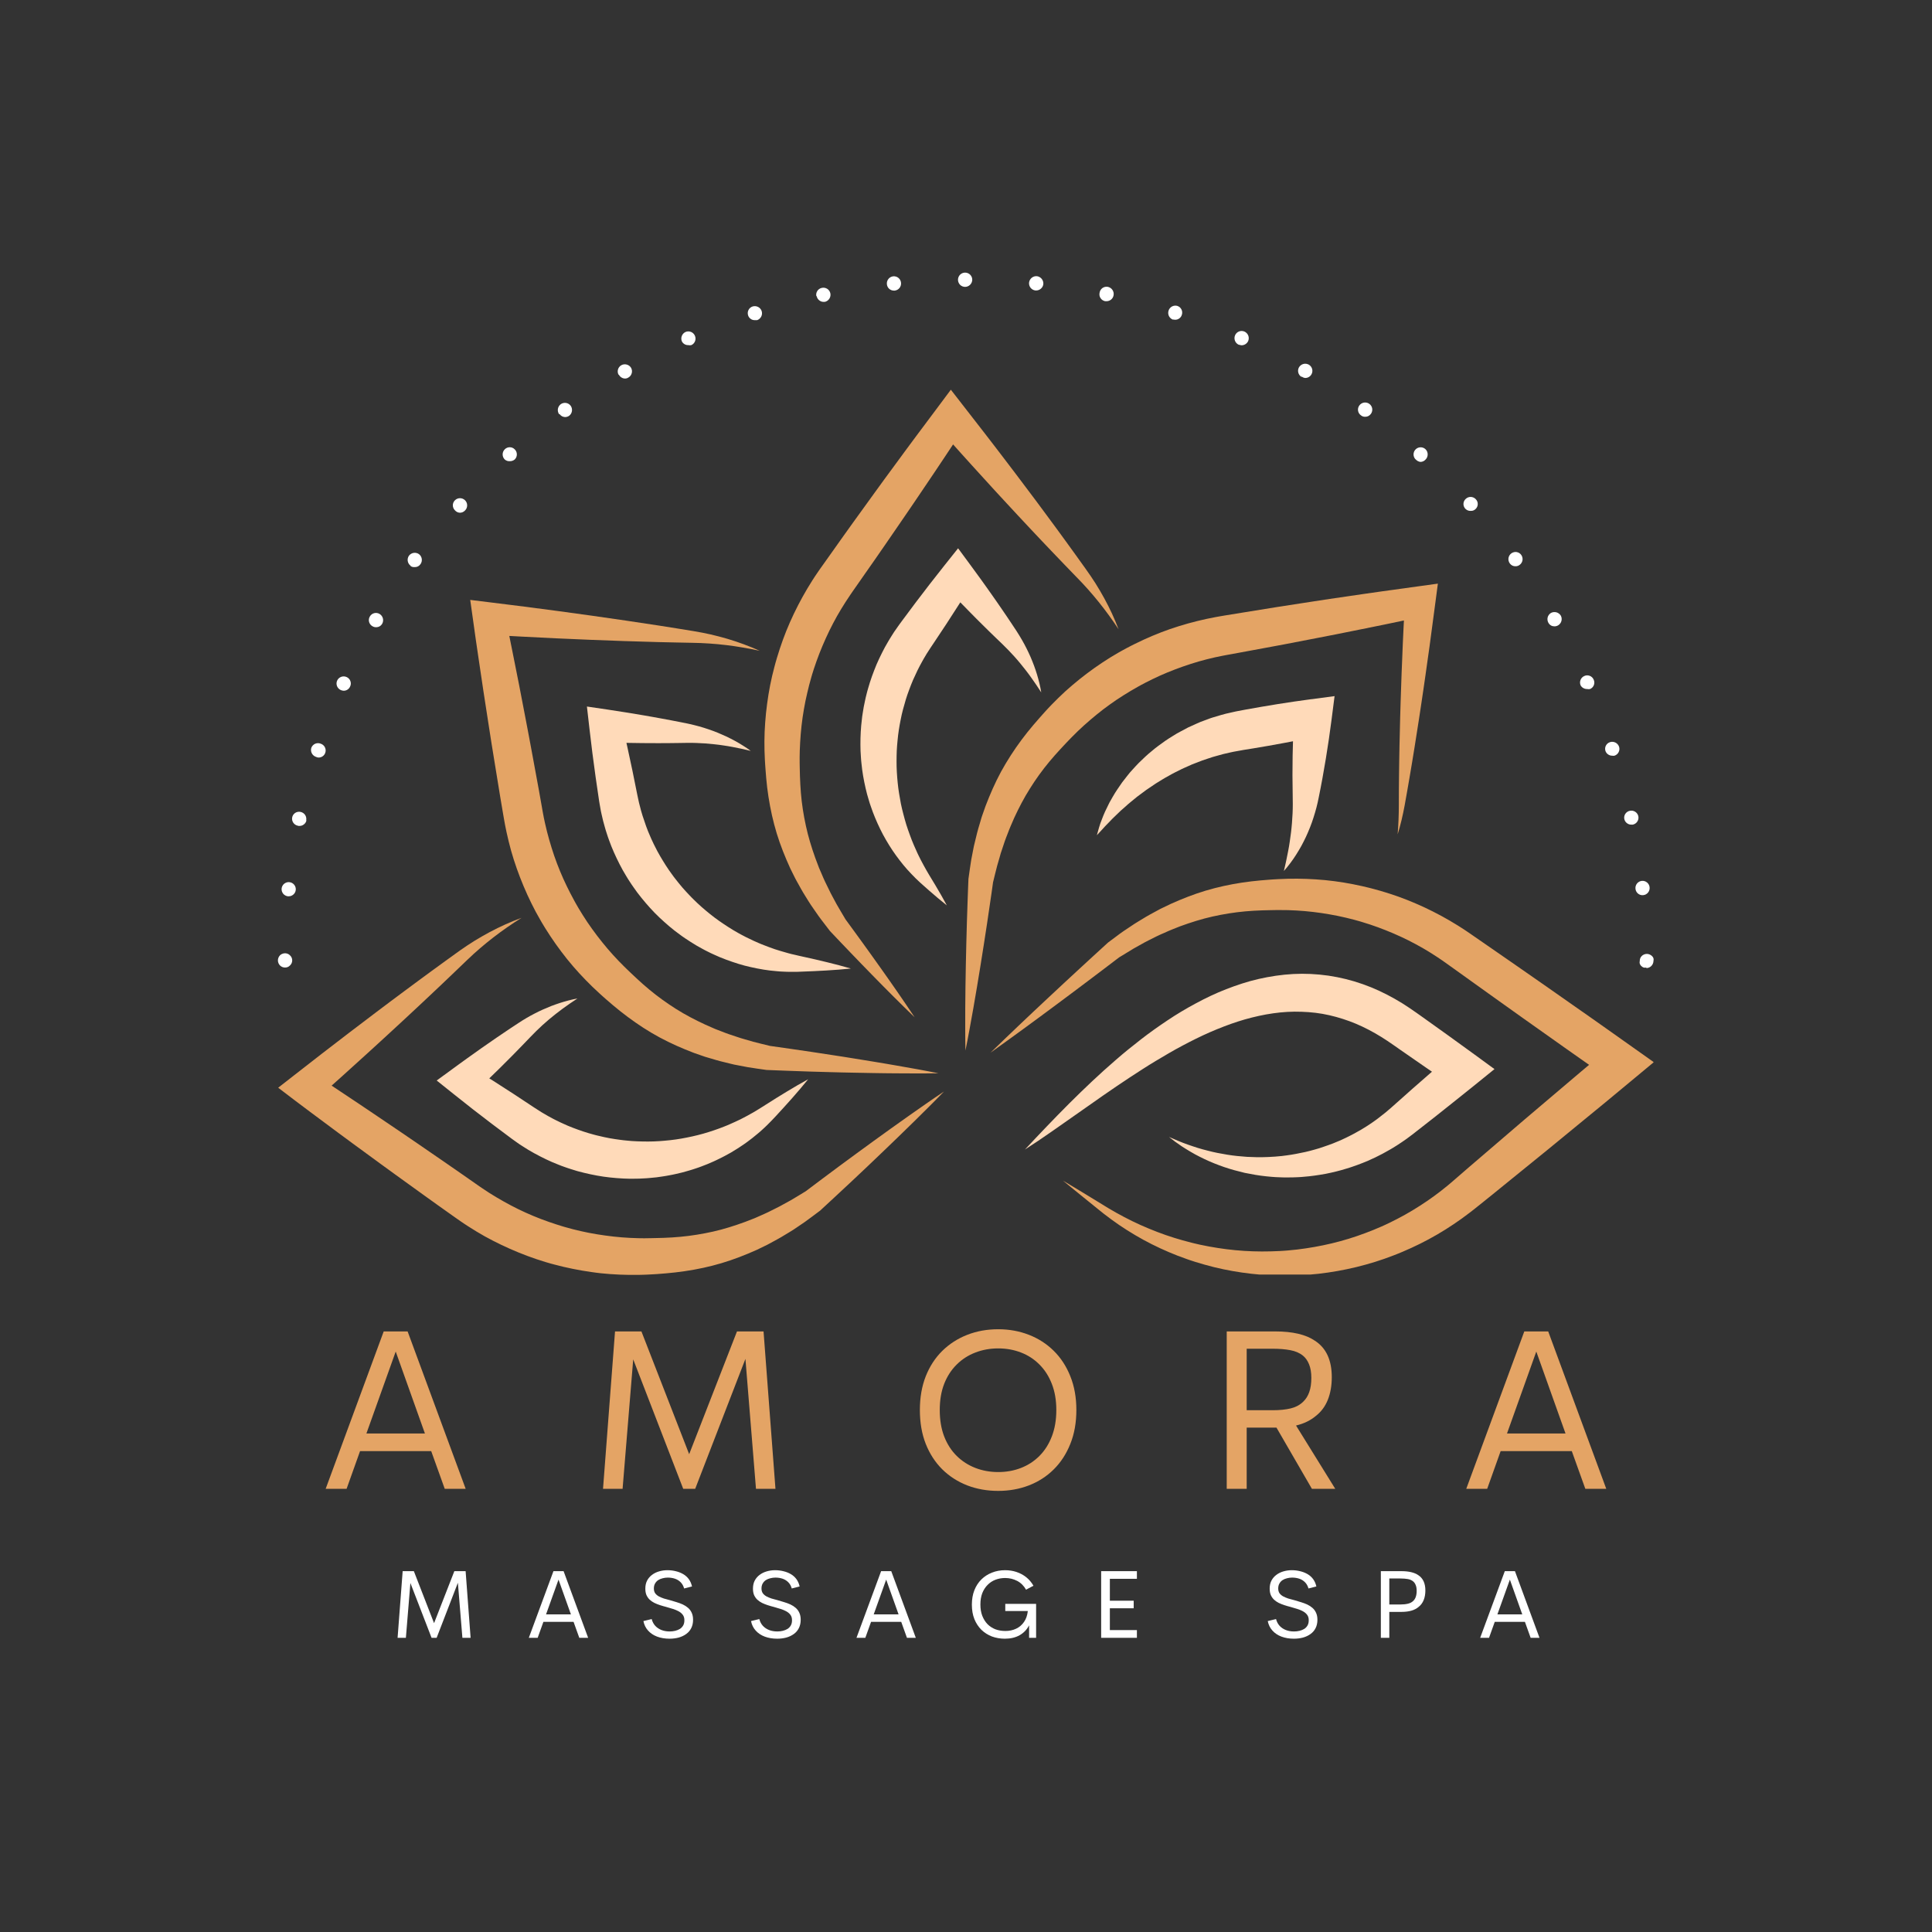 <svg xmlns="http://www.w3.org/2000/svg" xmlns:xlink="http://www.w3.org/1999/xlink" width="500" zoomAndPan="magnify" viewBox="0 0 375 375" height="500" preserveAspectRatio="xMidYMid meet"><rect x="0" y="0" width="375" height="375" fill="#333333" stroke="none"/><defs><g></g><clipPath id="1c153a7a8b"><path d="M 53.996 178.141 L 183.371 178.141 L 183.371 247.391 L 53.996 247.391 Z M 53.996 178.141 " clip-rule="nonzero"></path></clipPath><clipPath id="5f06e53a83"><path d="M 148 75.641 L 218 75.641 L 218 198 L 148 198 Z M 148 75.641 " clip-rule="nonzero"></path></clipPath><clipPath id="9fdfa1bec8"><path d="M 192.254 170.398 L 320.941 170.398 L 320.941 247.391 L 192.254 247.391 Z M 192.254 170.398 " clip-rule="nonzero"></path></clipPath><clipPath id="d52f8619dd"><path d="M 53.941 185 L 57 185 L 57 188 L 53.941 188 Z M 53.941 185 " clip-rule="nonzero"></path></clipPath><clipPath id="5df7dbbc9f"><path d="M 54 52.273 L 320.941 52.273 L 320.941 174 L 54 174 Z M 54 52.273 " clip-rule="nonzero"></path></clipPath><clipPath id="c0d6648d27"><path d="M 318 185 L 320.941 185 L 320.941 188 L 318 188 Z M 318 185 " clip-rule="nonzero"></path></clipPath></defs><path fill="#ffdab9" d="M 99.316 205.02 C 99.727 204.613 100.121 204.195 100.527 203.785 L 101.73 202.547 C 102.133 202.141 102.531 201.711 102.922 201.305 C 103.301 200.902 103.688 200.508 104.086 200.125 C 104.48 199.738 104.883 199.352 105.297 198.977 C 105.711 198.602 106.137 198.238 106.559 197.871 C 106.988 197.508 107.426 197.152 107.871 196.805 C 108.316 196.453 108.77 196.105 109.23 195.77 C 109.691 195.43 110.16 195.102 110.637 194.773 C 111.109 194.445 111.594 194.125 112.082 193.805 L 111.223 193.977 C 110.941 194.047 110.652 194.109 110.367 194.184 C 109.801 194.332 109.234 194.496 108.676 194.676 C 108.113 194.855 107.559 195.059 107.004 195.266 C 106.453 195.484 105.906 195.715 105.363 195.957 C 104.82 196.199 104.281 196.461 103.754 196.738 C 103.223 197.012 102.695 197.297 102.18 197.602 C 101.66 197.906 101.152 198.227 100.648 198.559 C 100.156 198.879 99.676 199.188 99.199 199.512 L 97.766 200.477 C 97.289 200.801 96.805 201.117 96.336 201.445 L 93.5 203.41 L 90.691 205.41 C 90.219 205.742 89.758 206.078 89.293 206.418 L 87.902 207.434 L 84.762 209.727 L 88.105 212.398 C 89.336 213.387 90.574 214.363 91.816 215.332 C 93.062 216.301 94.312 217.258 95.566 218.211 C 96.824 219.16 98.082 220.109 99.348 221.043 L 100.371 221.773 L 100.855 222.113 L 101.422 222.477 C 101.801 222.715 102.184 222.965 102.562 223.195 L 103.688 223.84 C 105.203 224.668 106.762 225.434 108.379 226.055 C 108.777 226.227 109.188 226.367 109.594 226.512 C 110.004 226.652 110.406 226.805 110.824 226.926 L 112.062 227.309 L 113.32 227.633 C 115 228.043 116.703 228.367 118.418 228.547 C 120.137 228.727 121.859 228.836 123.582 228.781 C 124.012 228.781 124.441 228.754 124.871 228.73 C 125.301 228.707 125.73 228.688 126.156 228.641 L 127.438 228.516 L 128.715 228.332 C 129.137 228.277 129.559 228.188 129.98 228.113 C 130.398 228.035 130.82 227.957 131.234 227.855 L 132.484 227.559 L 133.715 227.211 C 134.129 227.102 134.531 226.957 134.938 226.828 C 135.34 226.695 135.742 226.562 136.141 226.406 L 137.328 225.945 L 138.496 225.438 C 138.887 225.273 139.262 225.074 139.645 224.891 C 140.023 224.703 140.402 224.523 140.773 224.316 C 141.145 224.113 141.516 223.918 141.883 223.707 L 142.957 223.047 C 143.32 222.832 143.664 222.59 144.012 222.359 C 144.359 222.121 144.711 221.898 145.043 221.641 L 146.043 220.883 L 147.012 220.09 C 147.336 219.832 147.648 219.555 147.953 219.273 C 148.254 218.988 148.57 218.719 148.859 218.422 L 149.734 217.543 C 150.027 217.254 150.285 216.965 150.559 216.672 C 151.637 215.512 152.707 214.332 153.762 213.141 C 154.816 211.945 155.855 210.734 156.863 209.484 C 155.449 210.25 154.074 211.059 152.711 211.883 C 151.348 212.703 150 213.547 148.664 214.402 L 147.664 215.035 L 146.695 215.633 C 146.379 215.836 146.039 216.008 145.711 216.195 C 145.383 216.379 145.062 216.57 144.723 216.738 L 143.727 217.258 L 142.715 217.734 C 142.383 217.898 142.035 218.039 141.695 218.191 C 141.355 218.336 141.02 218.492 140.672 218.621 C 139.301 219.172 137.902 219.641 136.5 220.043 C 135.094 220.441 133.668 220.746 132.242 221 C 130.816 221.254 129.379 221.395 127.945 221.496 C 126.512 221.594 125.078 221.582 123.648 221.527 L 122.578 221.469 L 121.516 221.371 C 121.16 221.348 120.805 221.293 120.453 221.25 C 120.102 221.203 119.746 221.164 119.395 221.102 L 118.344 220.93 L 117.297 220.719 C 116.949 220.652 116.605 220.562 116.262 220.48 C 115.914 220.398 115.566 220.324 115.227 220.223 C 113.855 219.863 112.512 219.402 111.188 218.895 L 110.203 218.5 L 109.23 218.062 C 108.906 217.926 108.59 217.766 108.27 217.609 C 107.953 217.449 107.629 217.309 107.32 217.133 L 106.383 216.625 C 106.082 216.457 105.801 216.285 105.508 216.117 L 105.066 215.859 L 104.57 215.539 L 103.641 214.945 C 102.332 214.066 101.016 213.203 99.699 212.34 C 98.379 211.48 97.055 210.629 95.723 209.781 C 95.473 209.625 95.219 209.469 94.969 209.312 L 96.875 207.457 L 99.316 205.02 " fill-opacity="1" fill-rule="nonzero"></path><g clip-path="url(#1c153a7a8b)"><path fill="#e4a465" d="M 179.777 214.215 C 178.633 215.008 177.496 215.801 176.363 216.605 C 175.223 217.402 174.094 218.211 172.965 219.02 C 171.836 219.824 170.711 220.637 169.59 221.453 C 168.465 222.27 167.34 223.082 166.223 223.906 L 162.871 226.371 L 159.535 228.859 C 158.426 229.688 157.312 230.512 156.211 231.355 L 156.355 231.242 C 155.402 231.816 154.465 232.406 153.508 232.961 L 152.055 233.758 L 151.332 234.156 C 151.09 234.285 150.84 234.402 150.594 234.527 L 149.125 235.262 C 148.637 235.512 148.129 235.711 147.633 235.941 L 146.883 236.273 L 146.508 236.438 L 146.129 236.586 L 144.609 237.176 C 142.574 237.918 140.52 238.578 138.426 239.047 C 136.332 239.512 134.223 239.863 132.086 240.059 C 131.016 240.164 129.938 240.223 128.848 240.266 L 127.188 240.309 L 126.34 240.328 L 125.516 240.34 L 125.086 240.348 L 124.695 240.344 L 123.91 240.332 C 123.371 240.316 122.836 240.305 122.297 240.273 C 121.223 240.219 120.152 240.137 119.086 240.016 C 116.953 239.773 114.828 239.441 112.738 238.961 C 111.691 238.727 110.656 238.457 109.625 238.16 L 109.242 238.047 L 109.047 237.988 L 108.883 237.938 L 108.062 237.68 C 107.539 237.504 107.082 237.367 106.566 237.18 C 104.543 236.48 102.562 235.652 100.641 234.719 C 98.719 233.773 96.852 232.727 95.039 231.586 C 94.59 231.293 94.137 231.008 93.695 230.703 L 93.031 230.25 L 92.328 229.758 L 89.508 227.789 C 87.629 226.473 85.73 225.184 83.844 223.879 C 81.949 222.586 80.07 221.273 78.168 219.988 L 72.469 216.133 C 70.574 214.84 68.656 213.582 66.75 212.305 C 65.957 211.777 65.16 211.246 64.367 210.719 L 66.211 209.07 L 71.172 204.578 C 72.828 203.082 74.465 201.562 76.109 200.055 C 77.758 198.551 79.383 197.016 81.02 195.5 C 82.66 193.98 84.27 192.434 85.898 190.906 L 88.324 188.59 L 90.734 186.277 C 91.145 185.883 91.527 185.527 91.938 185.152 C 92.348 184.785 92.758 184.422 93.176 184.062 C 94.012 183.344 94.863 182.645 95.742 181.969 C 96.617 181.293 97.512 180.633 98.426 180 C 99.34 179.367 100.273 178.75 101.223 178.152 C 100.168 178.539 99.129 178.961 98.102 179.422 C 97.074 179.887 96.059 180.383 95.062 180.914 C 94.066 181.449 93.082 182.012 92.113 182.605 C 91.633 182.906 91.152 183.215 90.68 183.527 C 90.211 183.84 89.719 184.176 89.27 184.492 C 88.34 185.145 87.453 185.805 86.543 186.457 L 83.832 188.43 C 82.035 189.758 80.227 191.066 78.441 192.406 C 76.652 193.746 74.852 195.07 73.078 196.422 C 71.301 197.773 69.516 199.109 67.746 200.469 L 62.438 204.547 L 57.156 208.66 L 53.996 211.125 L 57.363 213.688 C 59.191 215.074 61.035 216.438 62.875 217.809 C 64.719 219.176 66.551 220.555 68.406 221.906 L 73.957 225.969 C 75.805 227.328 77.672 228.656 79.531 230.004 C 81.395 231.34 83.246 232.695 85.117 234.02 L 87.922 236.012 L 88.625 236.508 L 89.375 237.031 C 89.875 237.383 90.391 237.715 90.902 238.047 C 91.93 238.711 92.977 239.34 94.043 239.945 C 95.113 240.535 96.199 241.098 97.305 241.625 C 99.512 242.68 101.777 243.605 104.094 244.391 C 104.66 244.586 105.301 244.785 105.867 244.957 L 106.695 245.199 L 106.941 245.27 L 107.164 245.328 L 107.605 245.445 C 108.785 245.762 109.977 246.043 111.172 246.281 C 112.371 246.527 113.574 246.734 114.781 246.902 C 115.387 246.996 115.992 247.062 116.602 247.137 C 117.207 247.195 117.812 247.254 118.422 247.297 C 119.641 247.387 120.859 247.438 122.078 247.453 C 122.684 247.465 123.293 247.457 123.902 247.453 L 124.84 247.43 L 125.305 247.414 L 125.734 247.395 L 126.633 247.348 L 127.504 247.297 C 128.086 247.254 128.684 247.207 129.277 247.156 C 130.477 247.047 131.684 246.922 132.891 246.738 C 135.305 246.387 137.711 245.875 140.055 245.176 C 142.398 244.477 144.672 243.59 146.879 242.602 L 148.512 241.809 L 148.918 241.613 L 149.316 241.398 L 150.109 240.969 C 150.633 240.672 151.176 240.406 151.688 240.09 L 153.223 239.164 C 153.477 239.004 153.738 238.855 153.988 238.691 L 154.73 238.191 L 156.207 237.188 C 157.18 236.496 158.117 235.773 159.07 235.066 L 159.191 234.98 L 159.215 234.953 C 160.238 234.023 161.25 233.07 162.266 232.129 L 165.309 229.293 L 168.336 226.438 C 169.348 225.484 170.344 224.523 171.348 223.562 C 172.352 222.605 173.355 221.645 174.348 220.676 C 175.348 219.711 176.344 218.742 177.332 217.766 C 178.324 216.797 179.312 215.816 180.293 214.836 L 181.766 213.355 L 183.227 211.863 L 181.496 213.031 L 179.777 214.215 " fill-opacity="1" fill-rule="nonzero"></path></g><g clip-path="url(#5f06e53a83)"><path fill="#e4a465" d="M 148.52 148.422 L 148.582 149.293 L 148.723 151.062 C 148.828 152.258 148.969 153.461 149.16 154.664 C 149.531 157.066 150.062 159.461 150.77 161.785 C 151.484 164.117 152.391 166.367 153.391 168.555 L 154.191 170.172 L 154.395 170.574 L 154.609 170.969 L 155.047 171.754 C 155.344 172.273 155.613 172.809 155.93 173.312 L 156.871 174.836 C 157.031 175.086 157.184 175.34 157.352 175.586 L 157.855 176.32 L 158.871 177.781 C 159.207 178.266 159.582 178.727 159.934 179.199 L 161.012 180.602 L 161.098 180.719 L 161.102 180.719 L 163.117 182.844 C 163.793 183.547 164.457 184.258 165.141 184.961 C 166.496 186.363 167.844 187.777 169.215 189.168 L 171.27 191.262 L 173.336 193.34 L 175.422 195.406 C 176.117 196.094 176.82 196.773 177.527 197.453 C 176.988 196.637 176.441 195.824 175.891 195.016 L 174.23 192.594 L 172.555 190.188 L 170.863 187.793 C 169.738 186.195 168.59 184.617 167.453 183.031 C 166.883 182.234 166.305 181.453 165.73 180.66 L 164.004 178.297 L 164.094 178.414 C 163.531 177.445 162.941 176.496 162.395 175.527 L 161.605 174.059 L 161.215 173.324 C 161.086 173.078 160.973 172.824 160.852 172.578 L 160.125 171.09 C 159.879 170.594 159.684 170.082 159.461 169.578 L 159.133 168.824 L 158.969 168.445 L 158.824 168.059 L 158.246 166.527 C 157.512 164.473 156.875 162.395 156.422 160.285 C 155.961 158.176 155.629 156.055 155.453 153.906 C 155.359 152.832 155.316 151.746 155.27 150.656 L 155.23 148.992 L 155.215 148.141 L 155.211 147.32 L 155.211 146.887 L 155.219 146.492 L 155.234 145.707 C 155.254 145.168 155.273 144.629 155.309 144.09 C 155.379 143.016 155.453 141.941 155.578 140.871 C 155.699 139.801 155.848 138.738 156.035 137.68 C 156.215 136.621 156.43 135.566 156.68 134.523 C 156.918 133.477 157.188 132.438 157.488 131.406 L 157.602 131.02 L 157.656 130.828 L 157.711 130.664 L 157.969 129.844 C 158.141 129.316 158.293 128.863 158.48 128.348 C 159.199 126.328 160.043 124.355 160.973 122.43 C 161.441 121.465 161.945 120.52 162.465 119.586 C 162.996 118.656 163.547 117.738 164.129 116.84 C 164.422 116.391 164.715 115.945 165.016 115.5 L 165.469 114.836 L 165.961 114.133 L 167.93 111.312 C 169.242 109.43 170.57 107.559 171.859 105.664 L 175.754 99.992 C 177.059 98.105 178.328 96.195 179.617 94.297 C 180.898 92.395 182.191 90.5 183.453 88.582 L 184.992 86.262 L 186.508 87.953 C 187.965 89.586 189.453 91.199 190.922 92.82 C 191.66 93.629 192.391 94.445 193.137 95.25 L 195.367 97.664 L 197.602 100.074 L 199.848 102.477 C 200.602 103.273 201.344 104.078 202.102 104.871 L 204.371 107.254 C 205.121 108.051 205.883 108.84 206.648 109.629 L 208.934 111.996 C 209.703 112.777 210.434 113.547 211.152 114.359 C 211.867 115.168 212.574 115.988 213.254 116.84 C 213.93 117.688 214.598 118.547 215.238 119.434 C 215.883 120.316 216.504 121.219 217.113 122.137 C 216.723 121.109 216.293 120.09 215.832 119.086 C 215.363 118.086 214.867 117.09 214.332 116.117 C 213.797 115.145 213.238 114.184 212.641 113.238 C 212.043 112.301 211.406 111.363 210.766 110.469 L 208.848 107.793 C 208.211 106.902 207.566 106.012 206.918 105.125 L 204.98 102.469 C 204.336 101.582 203.676 100.707 203.027 99.824 L 201.07 97.18 L 199.094 94.555 L 197.117 91.926 C 196.461 91.051 195.789 90.184 195.129 89.312 C 193.793 87.574 192.477 85.824 191.129 84.098 L 187.098 78.91 L 184.559 75.641 L 181.965 79.121 L 177.844 84.633 C 176.469 86.469 175.117 88.324 173.758 90.172 C 172.406 92.023 171.031 93.859 169.699 95.727 L 165.668 101.305 C 164.32 103.156 163.008 105.039 161.676 106.906 L 159.684 109.711 L 159.184 110.41 L 158.664 111.164 C 158.312 111.664 157.984 112.18 157.652 112.695 C 156.996 113.727 156.375 114.781 155.777 115.848 C 155.188 116.918 154.625 118.004 154.098 119.105 C 153.574 120.215 153.07 121.328 152.617 122.465 C 152.168 123.602 151.742 124.746 151.363 125.91 C 151.172 126.473 150.977 127.113 150.805 127.684 L 150.566 128.508 L 150.496 128.754 L 150.438 128.977 L 150.32 129.418 C 150.004 130.598 149.723 131.785 149.488 132.984 C 149.254 134.18 149.055 135.387 148.898 136.594 C 148.734 137.801 148.609 139.016 148.523 140.23 C 148.336 142.66 148.332 145.09 148.465 147.527 L 148.52 148.422 " fill-opacity="1" fill-rule="nonzero"></path></g><path fill="#ffdab9" d="M 188.273 118.832 C 189.086 119.676 189.926 120.496 190.758 121.324 C 191.176 121.738 191.586 122.156 192.012 122.562 L 193.277 123.789 L 194.535 124.996 C 194.941 125.383 195.336 125.781 195.727 126.188 C 196.117 126.598 196.504 127.012 196.887 127.43 L 197.449 128.07 L 198.004 128.727 C 198.371 129.168 198.73 129.613 199.082 130.074 C 199.434 130.531 199.789 130.992 200.121 131.469 C 200.809 132.414 201.453 133.391 202.105 134.395 C 202.051 134.102 202.004 133.805 201.945 133.516 C 201.883 133.223 201.82 132.926 201.75 132.637 C 201.605 132.055 201.457 131.473 201.277 130.898 C 201.102 130.324 200.91 129.75 200.699 129.184 C 200.488 128.617 200.258 128.055 200.02 127.496 C 199.777 126.938 199.512 126.391 199.242 125.844 C 198.965 125.297 198.68 124.754 198.371 124.227 C 198.066 123.695 197.746 123.168 197.414 122.652 L 197.164 122.262 L 196.918 121.895 L 196.43 121.16 L 195.449 119.691 C 195.125 119.203 194.785 118.723 194.457 118.238 C 193.789 117.273 193.133 116.301 192.449 115.348 L 191.434 113.914 C 191.094 113.438 190.758 112.953 190.41 112.48 C 189.727 111.531 189.035 110.586 188.34 109.645 L 185.965 106.422 L 183.234 109.852 C 182.305 111.023 181.375 112.199 180.461 113.383 C 179.543 114.566 178.633 115.754 177.734 116.949 C 176.828 118.141 175.941 119.344 175.051 120.547 L 174.555 121.223 L 174.348 121.516 L 173.703 122.438 L 173.543 122.664 L 173.371 122.938 L 173.027 123.48 C 172.805 123.844 172.559 124.215 172.367 124.566 L 171.754 125.637 C 171.555 125.996 171.379 126.367 171.188 126.73 C 171 127.098 170.816 127.465 170.648 127.84 L 170.141 128.961 C 169.512 130.484 168.941 132.027 168.5 133.609 C 168.375 134 168.285 134.402 168.18 134.797 C 168.082 135.199 167.977 135.594 167.902 135.996 L 167.652 137.203 C 167.578 137.605 167.52 138.012 167.453 138.414 L 167.359 139.023 L 167.289 139.633 C 167.242 140.039 167.188 140.445 167.156 140.852 C 167.098 141.672 167.031 142.484 167.02 143.305 C 166.988 144.117 167.02 144.938 167.031 145.75 C 167.051 146.16 167.078 146.566 167.105 146.973 C 167.125 147.379 167.164 147.781 167.211 148.188 C 167.363 149.809 167.648 151.41 168.012 152.988 L 168.301 154.164 L 168.641 155.328 C 168.75 155.719 168.871 156.102 169.012 156.48 C 169.145 156.859 169.27 157.242 169.414 157.617 C 169.984 159.121 170.645 160.586 171.391 161.996 C 172.152 163.398 172.984 164.758 173.914 166.039 C 174.844 167.316 175.832 168.543 176.926 169.664 C 177.457 170.238 178.027 170.773 178.59 171.301 C 179.16 171.812 179.715 172.316 180.289 172.812 C 181.43 173.809 182.586 174.789 183.781 175.738 C 183.062 174.391 182.305 173.078 181.527 171.777 C 181.145 171.125 180.738 170.484 180.355 169.84 C 179.992 169.199 179.598 168.59 179.27 167.938 C 179.098 167.617 178.922 167.301 178.758 166.98 L 178.273 166.012 C 178.105 165.695 177.973 165.359 177.824 165.035 C 177.68 164.703 177.52 164.387 177.387 164.055 L 176.977 163.066 C 176.844 162.738 176.73 162.402 176.605 162.07 C 176.348 161.41 176.141 160.734 175.914 160.07 C 175.719 159.391 175.512 158.723 175.348 158.043 C 175.156 157.371 175.016 156.688 174.863 156.008 C 174.609 154.641 174.367 153.281 174.238 151.906 C 174.105 150.535 174.012 149.168 174.02 147.801 C 174 147.117 174.051 146.434 174.059 145.754 C 174.105 145.074 174.133 144.398 174.215 143.723 C 174.336 142.367 174.547 141.027 174.816 139.703 C 175.066 138.375 175.43 137.074 175.816 135.781 L 176.129 134.82 C 176.23 134.5 176.363 134.191 176.473 133.871 C 176.688 133.234 176.969 132.621 177.215 131.996 C 177.758 130.762 178.34 129.551 179.004 128.375 C 179.16 128.066 179.328 127.812 179.488 127.531 L 179.734 127.121 L 179.852 126.914 L 180.004 126.68 L 180.613 125.738 L 180.73 125.562 L 180.738 125.547 C 180.773 125.496 180.715 125.578 180.703 125.594 L 180.723 125.57 L 180.883 125.336 L 181.195 124.871 C 182.027 123.629 182.859 122.387 183.676 121.133 C 184.496 119.883 185.305 118.625 186.109 117.363 C 186.207 117.211 186.301 117.062 186.395 116.914 C 186.609 117.133 186.828 117.355 187.043 117.574 L 188.273 118.832 " fill-opacity="1" fill-rule="nonzero"></path><path fill="#e4a465" d="M 192.781 171.035 L 192.758 171.223 C 193.027 170.145 193.273 169.066 193.562 168 L 194.023 166.41 L 194.246 165.617 C 194.328 165.355 194.422 165.098 194.508 164.836 L 195.027 163.277 C 195.199 162.758 195.418 162.254 195.609 161.746 C 195.984 160.719 196.438 159.734 196.863 158.738 C 197.773 156.773 198.766 154.859 199.914 153.051 C 201.047 151.234 202.297 149.504 203.668 147.855 C 204.348 147.027 205.074 146.23 205.809 145.422 L 206.941 144.211 L 207.527 143.598 L 208.102 143.008 C 209.594 141.48 211.211 140.043 212.871 138.691 C 213.699 138.012 214.555 137.359 215.426 136.738 C 216.297 136.109 217.184 135.512 218.094 134.945 C 218.996 134.371 219.922 133.828 220.855 133.305 L 221.383 133.012 L 221.531 132.93 L 222.293 132.527 C 222.785 132.273 223.207 132.055 223.703 131.82 C 225.629 130.883 227.613 130.074 229.633 129.367 C 230.641 129.012 231.66 128.688 232.688 128.387 C 233.719 128.098 234.754 127.828 235.801 127.594 C 236.324 127.484 236.848 127.367 237.375 127.27 L 238.164 127.121 L 239.012 126.969 L 242.395 126.344 L 249.16 125.09 L 255.914 123.785 L 259.293 123.129 L 262.668 122.449 C 264.914 121.992 267.168 121.555 269.41 121.082 L 272.5 120.434 L 272.414 122.156 L 272.281 124.996 L 272.168 127.836 L 272.051 130.672 C 272.012 131.621 271.984 132.566 271.953 133.516 C 271.895 135.406 271.816 137.301 271.773 139.195 C 271.73 141.094 271.668 142.988 271.637 144.883 L 271.586 147.73 L 271.547 150.574 L 271.52 153.422 L 271.512 156.27 C 271.516 157.215 271.492 158.152 271.453 159.102 C 271.414 160.043 271.359 160.992 271.285 161.941 C 271.566 161.031 271.816 160.109 272.039 159.18 C 272.266 158.254 272.457 157.312 272.633 156.375 L 273.133 153.566 L 273.617 150.762 L 274.09 147.953 L 274.547 145.148 C 274.855 143.273 275.133 141.398 275.43 139.527 C 275.727 137.652 275.988 135.777 276.273 133.902 C 276.406 132.965 276.555 132.031 276.68 131.09 L 277.074 128.277 L 277.473 125.465 L 278.598 117.016 L 279.09 113.281 L 275.137 113.828 L 268.316 114.77 C 266.043 115.082 263.773 115.426 261.504 115.754 L 258.098 116.25 L 254.699 116.77 L 247.898 117.82 L 241.105 118.918 L 237.711 119.469 L 236.863 119.613 L 235.961 119.773 C 235.359 119.879 234.762 120.008 234.164 120.133 C 232.969 120.391 231.781 120.688 230.602 121.012 C 229.426 121.344 228.258 121.703 227.098 122.102 C 224.789 122.91 222.531 123.863 220.34 124.949 C 219.801 125.207 219.207 125.523 218.68 125.797 L 217.926 126.207 L 217.699 126.332 L 217.102 126.668 C 216.039 127.273 214.996 127.918 213.98 128.594 C 212.961 129.27 211.965 129.973 210.988 130.711 C 210.012 131.445 209.059 132.207 208.129 133.004 C 207.664 133.395 207.207 133.801 206.754 134.207 C 206.309 134.625 205.859 135.039 205.426 135.469 C 204.988 135.891 204.562 136.328 204.133 136.762 L 203.488 137.441 L 203.168 137.785 L 202.879 138.102 L 202.281 138.77 L 201.703 139.422 L 200.535 140.77 C 199.758 141.688 198.996 142.637 198.27 143.617 C 196.809 145.578 195.477 147.648 194.297 149.793 C 193.133 151.949 192.16 154.188 191.293 156.453 L 190.691 158.164 L 190.543 158.594 L 190.414 159.027 L 190.16 159.895 C 189.996 160.473 189.805 161.047 189.664 161.633 L 189.238 163.379 C 189.168 163.672 189.09 163.961 189.027 164.254 L 188.855 165.133 L 188.516 166.887 C 188.32 168.062 188.172 169.242 188 170.414 L 187.977 170.57 L 187.973 170.602 L 187.891 172.68 L 187.816 174.758 L 187.676 178.918 L 187.562 183.078 C 187.523 184.465 187.488 185.852 187.469 187.238 C 187.441 188.625 187.41 190.012 187.398 191.402 C 187.383 192.793 187.359 194.18 187.355 195.57 C 187.344 196.957 187.34 198.348 187.348 199.738 L 187.359 201.824 L 187.391 203.914 L 187.797 201.863 L 188.18 199.816 C 188.438 198.449 188.68 197.078 188.922 195.711 C 189.168 194.344 189.391 192.973 189.625 191.605 C 189.863 190.234 190.078 188.863 190.301 187.496 C 190.527 186.125 190.742 184.754 190.953 183.383 L 191.586 179.27 L 192.191 175.152 L 192.492 173.094 L 192.781 171.035 " fill-opacity="1" fill-rule="nonzero"></path><path fill="#ffdab9" d="M 241.422 145.551 L 241.426 145.551 C 241.434 145.551 241.477 145.543 241.422 145.551 Z M 250.77 159.742 C 250.727 160.355 250.652 160.961 250.586 161.578 C 250.516 162.195 250.426 162.809 250.332 163.426 L 250.184 164.355 L 250.012 165.285 C 249.898 165.906 249.766 166.531 249.633 167.16 L 249.422 168.102 C 249.344 168.418 249.273 168.738 249.199 169.055 C 249.414 168.809 249.633 168.562 249.84 168.312 C 250.043 168.055 250.25 167.797 250.445 167.535 C 250.637 167.27 250.836 167.008 251.023 166.734 L 251.57 165.91 C 251.926 165.355 252.258 164.785 252.586 164.207 C 252.902 163.625 253.199 163.027 253.488 162.426 C 253.773 161.82 254.027 161.203 254.277 160.582 C 254.395 160.27 254.523 159.957 254.633 159.637 C 254.738 159.32 254.852 159.004 254.953 158.68 C 255.156 158.039 255.352 157.391 255.523 156.734 C 255.602 156.406 255.688 156.078 255.762 155.746 L 255.969 154.758 C 256.227 153.508 256.465 152.254 256.695 151 C 256.926 149.746 257.141 148.492 257.348 147.238 C 257.555 145.98 257.746 144.723 257.934 143.465 C 258.113 142.207 258.289 140.949 258.453 139.691 L 259.039 135.117 L 254.184 135.758 C 253.148 135.895 252.117 136.043 251.086 136.191 C 250.059 136.348 249.027 136.496 248 136.664 C 246.973 136.824 245.945 137 244.918 137.176 C 243.891 137.352 242.867 137.535 241.844 137.719 L 240.309 138.008 L 240.117 138.047 L 239.91 138.086 L 239.816 138.105 L 239.434 138.191 L 238.672 138.363 C 237.719 138.551 236.488 138.934 235.367 139.27 C 235.074 139.348 234.824 139.457 234.551 139.555 L 233.75 139.852 L 232.949 140.152 C 232.684 140.254 232.426 140.383 232.168 140.496 L 230.613 141.199 L 229.109 142 C 228.859 142.133 228.609 142.266 228.363 142.41 L 227.641 142.855 C 227.164 143.156 226.676 143.445 226.215 143.77 C 225.293 144.426 224.375 145.074 223.523 145.812 C 222.645 146.508 221.844 147.301 221.043 148.074 C 220.648 148.469 220.277 148.887 219.902 149.297 L 219.344 149.914 C 219.164 150.125 218.996 150.348 218.82 150.562 C 218.48 151 218.133 151.43 217.801 151.871 C 217.48 152.32 217.172 152.777 216.867 153.234 C 216.551 153.68 216.277 154.16 215.996 154.633 L 215.387 155.699 L 215.203 156.066 C 214.957 156.551 214.727 157.047 214.492 157.531 C 214.254 158.02 214.074 158.539 213.875 159.039 C 213.777 159.289 213.676 159.539 213.586 159.793 C 213.492 160.043 213.422 160.309 213.34 160.562 C 213.184 161.078 213.035 161.594 212.902 162.113 C 213.277 161.723 213.637 161.328 213.992 160.938 C 214.168 160.742 214.336 160.543 214.52 160.355 C 214.707 160.168 214.887 159.977 215.07 159.793 L 215.613 159.23 C 215.797 159.047 215.961 158.852 216.156 158.68 C 216.531 158.32 216.91 157.969 217.27 157.609 L 217.543 157.344 L 217.832 157.094 L 218.406 156.59 C 218.785 156.254 219.145 155.906 219.551 155.598 C 219.941 155.285 220.332 154.969 220.711 154.648 C 221.105 154.344 221.512 154.055 221.91 153.758 L 222.504 153.316 L 223.117 152.902 C 223.531 152.633 223.922 152.34 224.336 152.078 C 225.176 151.57 225.988 151.039 226.848 150.586 C 227.273 150.359 227.68 150.098 228.117 149.898 C 228.555 149.688 228.98 149.473 229.41 149.254 C 229.84 149.043 230.289 148.867 230.719 148.668 L 231.371 148.375 C 231.594 148.281 231.82 148.207 232.039 148.117 L 233.367 147.602 L 234.719 147.152 C 234.941 147.078 235.164 146.996 235.391 146.93 L 236.074 146.738 C 236.527 146.617 236.988 146.473 237.43 146.363 C 238.32 146.176 239.09 145.953 240.184 145.777 L 240.953 145.641 L 241.34 145.566 L 241.348 145.566 L 241.371 145.562 L 241.422 145.555 L 241.613 145.523 L 243.156 145.277 C 244.184 145.105 245.211 144.938 246.234 144.754 C 247.258 144.574 248.285 144.391 249.309 144.195 C 249.863 144.094 250.414 143.988 250.969 143.879 C 250.941 144.805 250.918 145.727 250.898 146.656 C 250.879 147.926 250.867 149.199 250.867 150.473 C 250.871 151.75 250.883 153.023 250.91 154.301 C 250.922 154.91 250.934 155.5 250.93 156.105 C 250.926 156.707 250.918 157.312 250.887 157.918 C 250.859 158.523 250.816 159.133 250.77 159.742 " fill-opacity="1" fill-rule="nonzero"></path><path fill="#ffdab9" d="M 214.172 212.598 C 215.855 211.441 217.531 210.285 219.227 209.172 C 220.922 208.066 222.613 206.957 224.336 205.926 C 226.059 204.895 227.777 203.875 229.535 202.949 C 231.289 202.02 233.051 201.137 234.84 200.355 C 235.289 200.156 235.734 199.965 236.188 199.785 C 236.637 199.594 237.086 199.426 237.539 199.25 C 237.988 199.074 238.445 198.914 238.895 198.746 C 239.352 198.59 239.801 198.43 240.258 198.285 C 242.078 197.699 243.918 197.238 245.758 196.902 C 247.594 196.574 249.438 196.379 251.266 196.363 C 253.09 196.359 254.906 196.473 256.688 196.785 C 258.469 197.102 260.215 197.59 261.922 198.211 C 263.629 198.84 265.289 199.633 266.898 200.551 C 267.699 201.012 268.492 201.5 269.273 202.02 C 270.02 202.516 270.895 203.137 271.727 203.719 L 276.785 207.223 C 277.172 207.488 277.562 207.75 277.945 208.016 C 277.168 208.699 276.387 209.379 275.605 210.062 L 274.102 211.375 L 272.613 212.703 L 271.121 214.027 L 270.375 214.691 L 270.188 214.855 L 270.141 214.898 L 270.117 214.918 L 270.105 214.93 C 270.09 214.941 270.199 214.852 270.148 214.895 L 270.055 214.977 L 268.914 215.949 L 268.227 216.488 C 267.793 216.855 267.277 217.215 266.789 217.578 C 266.547 217.766 266.285 217.922 266.035 218.098 C 265.777 218.266 265.527 218.445 265.27 218.605 L 264.484 219.09 L 264.094 219.328 L 263.691 219.551 L 262.887 220.004 L 262.066 220.43 C 261.523 220.723 260.961 220.969 260.402 221.234 C 260.125 221.371 259.836 221.477 259.551 221.598 C 259.266 221.715 258.98 221.844 258.691 221.953 C 258.109 222.16 257.531 222.395 256.941 222.578 L 256.055 222.875 L 255.156 223.137 C 254.562 223.324 253.949 223.449 253.344 223.605 C 252.121 223.867 250.887 224.117 249.637 224.273 L 249.168 224.332 L 248.875 224.371 L 248.859 224.375 C 248.93 224.371 248.871 224.375 248.883 224.375 L 248.852 224.375 L 248.727 224.387 L 247.73 224.477 L 247.48 224.5 L 247.25 224.512 L 246.789 224.539 C 246.48 224.555 246.176 224.586 245.855 224.586 C 244.586 224.645 243.312 224.609 242.031 224.543 C 240.754 224.453 239.469 224.332 238.195 224.121 C 236.922 223.918 235.641 223.672 234.379 223.332 C 233.742 223.188 233.117 222.988 232.484 222.809 C 232.172 222.715 231.863 222.602 231.547 222.504 C 231.234 222.402 230.918 222.301 230.613 222.184 C 229.359 221.75 228.141 221.223 226.91 220.684 L 228.105 221.609 L 228.52 221.898 L 229.348 222.48 L 230.203 223.023 C 230.488 223.207 230.781 223.379 231.074 223.547 C 231.367 223.719 231.66 223.891 231.961 224.055 C 232.562 224.363 233.164 224.695 233.785 224.977 C 235.016 225.566 236.297 226.07 237.598 226.523 C 238.898 226.969 240.234 227.328 241.586 227.648 C 242.945 227.926 244.316 228.172 245.707 228.316 C 246.051 228.363 246.414 228.391 246.77 228.418 L 247.305 228.457 L 247.574 228.477 L 247.824 228.488 L 248.82 228.527 L 248.945 228.535 L 249.113 228.535 L 249.375 228.539 L 249.902 228.539 C 250.605 228.551 251.309 228.516 252.016 228.488 C 252.367 228.48 252.719 228.438 253.07 228.41 C 253.422 228.379 253.773 228.355 254.125 228.312 C 254.824 228.219 255.531 228.152 256.227 228.023 L 257.277 227.844 L 258.32 227.625 C 259.02 227.488 259.699 227.285 260.391 227.109 C 260.734 227.02 261.074 226.906 261.414 226.805 C 261.754 226.695 262.102 226.605 262.434 226.48 C 263.109 226.242 263.789 226.016 264.449 225.742 C 264.781 225.605 265.117 225.48 265.445 225.34 L 266.914 224.668 L 267.395 224.426 L 268.355 223.938 C 268.672 223.773 268.984 223.59 269.297 223.414 C 269.609 223.234 269.93 223.07 270.234 222.879 C 270.848 222.492 271.457 222.141 272.078 221.699 L 273 221.062 L 273.801 220.461 L 274.199 220.164 L 274.301 220.09 L 274.453 219.969 L 274.648 219.812 L 275.434 219.199 L 278.578 216.738 L 280.141 215.496 C 282.219 213.832 284.309 212.188 286.375 210.512 L 290.078 207.512 L 286.137 204.633 C 284.477 203.422 282.816 202.223 281.152 201.023 L 276.145 197.441 C 274.539 196.301 272.648 194.945 270.695 193.859 C 268.738 192.754 266.676 191.781 264.52 191.027 C 262.367 190.262 260.129 189.715 257.859 189.375 C 255.59 189.051 253.289 188.934 251.016 189.055 C 248.742 189.176 246.504 189.52 244.324 190.012 C 242.145 190.508 240.039 191.211 237.996 192.004 C 235.953 192.797 233.996 193.738 232.102 194.758 C 230.203 195.777 228.367 196.871 226.605 198.055 C 224.84 199.234 223.117 200.449 221.461 201.742 C 219.801 203.027 218.172 204.34 216.602 205.711 C 215.027 207.074 213.48 208.461 211.973 209.883 C 210.461 211.297 208.984 212.746 207.52 214.199 C 206.062 215.66 204.621 217.133 203.195 218.621 C 201.77 220.109 200.352 221.602 198.945 223.121 C 200.688 222.008 202.395 220.844 204.086 219.668 C 205.785 218.496 207.465 217.305 209.145 216.125 C 210.82 214.938 212.496 213.766 214.172 212.598 " fill-opacity="1" fill-rule="nonzero"></path><g clip-path="url(#9fdfa1bec8)"><path fill="#e4a465" d="M 316.926 203.281 L 311.309 199.305 C 309.441 197.973 307.555 196.668 305.68 195.352 L 300.043 191.402 C 298.168 190.086 296.285 188.773 294.398 187.473 L 288.738 183.555 L 285.914 181.602 L 285.203 181.109 L 284.461 180.609 L 284.098 180.367 L 283.703 180.113 C 283.438 179.945 283.172 179.77 282.91 179.609 C 281.875 178.965 280.82 178.355 279.75 177.77 C 278.676 177.195 277.59 176.641 276.488 176.125 C 274.277 175.102 272.016 174.191 269.699 173.453 C 268.543 173.082 267.371 172.734 266.203 172.438 L 265.785 172.332 L 265.336 172.223 L 264.43 172.008 C 263.836 171.879 263.242 171.746 262.648 171.633 C 260.27 171.164 257.859 170.844 255.441 170.688 C 254.234 170.605 253.027 170.562 251.816 170.551 C 250.609 170.539 249.402 170.57 248.199 170.633 L 247.293 170.684 L 246.438 170.742 C 245.859 170.785 245.258 170.832 244.664 170.887 C 243.477 171 242.281 171.129 241.086 171.312 C 238.695 171.672 236.32 172.191 234.004 172.879 C 231.684 173.574 229.441 174.461 227.258 175.441 L 225.637 176.219 L 225.234 176.41 L 224.84 176.625 L 224.055 177.051 C 223.535 177.344 223 177.609 222.492 177.918 L 220.969 178.84 C 220.719 178.996 220.461 179.145 220.211 179.309 L 219.473 179.801 L 218 180.785 C 217.508 181.113 217.047 181.48 216.574 181.828 L 215.156 182.883 L 215.062 182.953 L 215.047 182.969 L 212.168 185.602 L 209.297 188.246 L 206.434 190.895 L 203.578 193.559 L 200.73 196.227 L 197.895 198.91 L 195.07 201.609 C 194.129 202.508 193.191 203.414 192.262 204.324 C 193.324 203.57 194.383 202.812 195.434 202.043 L 198.594 199.75 L 201.742 197.441 L 204.879 195.117 L 208.008 192.785 L 211.129 190.441 L 214.242 188.09 L 217.348 185.73 L 217.238 185.816 C 218.195 185.234 219.141 184.641 220.102 184.074 L 221.562 183.262 L 222.289 182.855 C 222.531 182.723 222.785 182.602 223.031 182.477 L 224.516 181.734 C 225.008 181.48 225.523 181.277 226.027 181.051 C 227.027 180.582 228.055 180.195 229.074 179.789 C 231.133 179.039 233.219 178.379 235.336 177.902 C 237.457 177.43 239.594 177.082 241.758 176.891 C 242.84 176.789 243.93 176.738 245.027 176.699 L 246.691 176.66 L 247.555 176.645 L 248.371 176.641 C 249.457 176.637 250.543 176.66 251.629 176.727 C 252.711 176.789 253.793 176.879 254.867 177.008 C 255.945 177.133 257.016 177.293 258.082 177.48 C 259.148 177.664 260.207 177.879 261.258 178.129 C 261.785 178.25 262.309 178.387 262.832 178.523 L 263.59 178.734 L 263.973 178.84 L 264.383 178.965 C 265.426 179.273 266.445 179.617 267.457 179.984 C 269.484 180.73 271.469 181.574 273.391 182.535 C 274.352 183.02 275.297 183.531 276.23 184.066 C 277.156 184.609 278.074 185.172 278.969 185.766 C 279.195 185.91 279.402 186.059 279.617 186.203 L 279.941 186.422 L 280.289 186.668 L 281.656 187.641 L 290.047 193.652 C 291.906 194.992 293.777 196.32 295.648 197.645 L 301.262 201.621 C 303.137 202.941 305 204.281 306.883 205.59 L 308.441 206.684 L 306.793 208.07 L 301.34 212.695 L 295.883 217.324 L 285.023 226.637 L 282.32 228.98 L 281.668 229.543 C 281.449 229.727 281.242 229.91 281.023 230.086 C 280.59 230.445 280.152 230.797 279.707 231.141 C 277.938 232.523 276.07 233.785 274.145 234.945 C 273.18 235.523 272.199 236.082 271.195 236.594 C 270.699 236.859 270.191 237.105 269.684 237.352 L 268.918 237.715 L 268.168 238.055 C 267.102 238.52 266.07 238.949 265.004 239.34 C 263.945 239.734 262.875 240.109 261.793 240.438 C 259.625 241.102 257.41 241.633 255.168 242.027 C 254.047 242.227 252.918 242.395 251.789 242.531 C 251.234 242.59 250.691 242.656 250.078 242.703 L 249.633 242.742 L 249.23 242.77 L 248.371 242.824 C 246.09 242.941 243.793 242.945 241.5 242.797 C 239.207 242.652 236.918 242.359 234.645 241.938 C 234.07 241.836 233.516 241.719 232.957 241.602 L 232.086 241.402 L 231.871 241.352 L 231.777 241.332 L 231.672 241.305 L 231.25 241.199 C 230.125 240.918 229.008 240.605 227.898 240.258 C 225.676 239.57 223.5 238.719 221.359 237.766 C 219.227 236.805 217.145 235.707 215.117 234.496 L 215.051 234.453 L 215.039 234.449 L 212.922 233.152 L 210.727 231.812 L 208.527 230.477 L 206.32 229.156 C 206.984 229.699 207.641 230.254 208.309 230.789 L 210.305 232.41 L 213.305 234.836 L 214.312 235.641 L 214.383 235.684 L 214.395 235.688 L 214.324 235.648 C 215.281 236.387 216.258 237.105 217.258 237.789 C 218.262 238.473 219.289 239.117 220.336 239.738 C 222.43 240.98 224.617 242.074 226.871 243.035 C 227.996 243.52 229.141 243.961 230.301 244.363 L 230.734 244.516 L 230.844 244.555 L 230.965 244.594 L 231.18 244.664 L 232.031 244.941 C 232.625 245.125 233.227 245.309 233.816 245.469 C 236.184 246.145 238.605 246.645 241.055 247 C 243.504 247.355 245.977 247.559 248.461 247.594 L 249.395 247.598 L 249.883 247.598 L 250.328 247.59 C 250.633 247.582 250.91 247.586 251.238 247.57 L 252.191 247.535 C 253.434 247.473 254.676 247.375 255.914 247.242 C 258.395 246.957 260.859 246.52 263.293 245.93 C 264.508 245.637 265.715 245.293 266.914 244.926 C 268.105 244.559 269.301 244.129 270.445 243.691 L 271.34 243.34 L 272.211 242.98 C 272.789 242.734 273.367 242.484 273.938 242.219 C 275.082 241.699 276.207 241.133 277.316 240.539 C 279.539 239.348 281.672 237.996 283.723 236.527 C 284.238 236.16 284.742 235.781 285.242 235.398 C 285.496 235.211 285.742 235.012 285.988 234.82 L 286.715 234.242 L 289.504 232.004 L 295.055 227.496 L 300.609 222.988 L 306.137 218.449 L 311.668 213.914 L 317.172 209.348 L 321 206.168 L 316.926 203.281 " fill-opacity="1" fill-rule="nonzero"></path></g><path fill="#e4a465" d="M 92.332 124.008 L 92.832 127.414 C 93.172 129.684 93.492 131.953 93.844 134.223 L 94.895 141.023 C 95.234 143.289 95.613 145.551 95.977 147.816 L 97.082 154.609 L 97.656 158 L 97.801 158.848 L 97.961 159.734 L 98.039 160.16 L 98.133 160.625 C 98.195 160.93 98.254 161.246 98.324 161.547 C 98.578 162.742 98.879 163.926 99.199 165.105 C 99.531 166.285 99.906 167.449 100.312 168.605 C 101.129 170.91 102.078 173.172 103.16 175.363 C 103.703 176.457 104.273 177.547 104.891 178.59 L 105.105 178.961 L 105.344 179.363 L 105.832 180.168 C 106.16 180.684 106.484 181.203 106.824 181.711 C 107.496 182.727 108.203 183.727 108.938 184.699 C 109.672 185.676 110.43 186.637 111.23 187.555 C 112.027 188.48 112.852 189.379 113.703 190.25 C 114.551 191.125 115.43 191.973 116.328 192.789 L 117.004 193.402 L 117.648 193.973 C 118.086 194.355 118.547 194.754 119.004 195.137 C 119.93 195.906 120.871 196.672 121.855 197.395 C 123.812 198.852 125.871 200.199 128.027 201.359 C 130.18 202.523 132.414 203.5 134.676 204.363 L 136.391 204.961 L 136.816 205.109 L 137.25 205.238 L 138.117 205.492 C 138.695 205.656 139.266 205.848 139.852 205.988 L 141.598 206.418 C 141.887 206.488 142.176 206.566 142.469 206.629 L 145.105 207.133 C 146.277 207.332 147.457 207.484 148.629 207.656 L 148.777 207.68 L 148.812 207.68 C 150.195 207.746 151.586 207.793 152.973 207.84 L 157.137 207.988 L 161.305 208.105 L 163.387 208.16 L 165.473 208.203 C 166.863 208.234 168.25 208.266 169.645 208.281 L 171.727 208.312 L 173.816 208.332 C 175.207 208.348 176.598 208.352 177.992 208.352 L 180.078 208.344 L 182.172 208.32 L 180.117 207.922 L 178.062 207.539 C 176.695 207.289 175.324 207.047 173.953 206.812 L 171.895 206.457 L 169.836 206.113 C 168.465 205.883 167.094 205.664 165.723 205.445 L 163.664 205.113 L 161.602 204.797 L 157.48 204.168 L 153.359 203.566 C 151.984 203.363 150.609 203.164 149.234 202.977 L 149.418 203 C 148.34 202.73 147.258 202.488 146.191 202.199 L 144.602 201.738 L 143.809 201.508 C 143.543 201.43 143.285 201.336 143.023 201.25 L 141.465 200.73 C 140.945 200.562 140.441 200.344 139.93 200.152 L 139.168 199.859 L 138.785 199.711 L 138.414 199.547 L 136.922 198.891 C 134.957 197.98 133.039 196.988 131.227 195.844 C 129.418 194.691 127.676 193.453 126.027 192.078 C 125.199 191.398 124.395 190.676 123.594 189.934 L 122.391 188.801 L 121.77 188.207 L 121.188 187.641 C 120.422 186.887 119.676 186.113 118.953 185.312 C 118.234 184.516 117.535 183.699 116.867 182.859 C 116.531 182.441 116.207 182.012 115.875 181.594 C 115.555 181.16 115.227 180.738 114.918 180.297 C 114.289 179.43 113.691 178.539 113.121 177.629 C 112.832 177.18 112.559 176.719 112.281 176.258 L 111.895 175.586 L 111.699 175.242 L 111.492 174.867 C 110.969 173.918 110.48 172.973 110.012 172.008 C 109.074 170.082 108.262 168.098 107.562 166.078 C 106.875 164.051 106.281 161.992 105.812 159.902 C 105.75 159.641 105.703 159.395 105.648 159.141 L 105.566 158.762 L 105.488 158.348 L 105.336 157.539 L 105.188 156.691 L 104.586 153.305 L 103.34 146.539 C 102.918 144.285 102.512 142.027 102.07 139.777 L 100.77 133.02 C 100.332 130.77 99.871 128.52 99.426 126.27 L 98.855 123.434 C 99.664 123.48 100.477 123.527 101.285 123.566 L 107.902 123.898 L 114.527 124.184 C 116.734 124.281 118.945 124.348 121.152 124.43 C 123.359 124.508 125.574 124.562 127.781 124.629 L 131.102 124.703 L 134.418 124.77 C 135.504 124.785 136.59 124.832 137.676 124.906 C 138.766 124.977 139.855 125.078 140.941 125.211 C 142.031 125.34 143.117 125.5 144.203 125.688 C 145.289 125.871 146.375 126.082 147.461 126.32 C 146.449 125.863 145.418 125.438 144.371 125.055 C 143.328 124.668 142.266 124.316 141.195 123.996 C 140.121 123.684 139.035 123.398 137.938 123.145 C 136.844 122.898 135.738 122.684 134.625 122.5 L 131.348 121.969 L 128.07 121.449 C 125.883 121.121 123.699 120.777 121.512 120.461 C 119.324 120.145 117.137 119.816 114.949 119.516 L 108.383 118.613 L 101.809 117.75 C 100.715 117.605 99.617 117.477 98.523 117.34 L 95.234 116.93 L 91.27 116.441 L 91.855 120.602 L 92.332 124.008 " fill-opacity="1" fill-rule="nonzero"></path><path fill="#ffdab9" d="M 146.227 182.586 C 145.891 182.426 145.562 182.262 145.23 182.105 C 144.895 181.957 144.57 181.781 144.246 181.609 C 143.922 181.438 143.594 181.277 143.281 181.09 C 142 180.379 140.781 179.578 139.59 178.75 C 138.402 177.922 137.285 177.004 136.199 176.059 L 135.402 175.336 L 134.629 174.586 C 134.367 174.344 134.125 174.078 133.875 173.82 C 133.629 173.562 133.375 173.309 133.141 173.039 L 132.426 172.242 L 131.742 171.414 C 131.512 171.145 131.297 170.859 131.078 170.578 C 130.863 170.297 130.637 170.02 130.438 169.723 C 129.586 168.582 128.836 167.371 128.117 166.148 L 127.598 165.223 L 127.113 164.273 C 126.941 163.965 126.801 163.637 126.648 163.316 C 126.5 162.996 126.34 162.68 126.211 162.348 C 125.625 161.059 125.168 159.711 124.73 158.363 L 124.426 157.344 L 124.027 155.797 L 123.914 155.277 L 123.801 154.754 C 123.766 154.578 123.727 154.418 123.688 154.215 C 123.383 152.672 123.074 151.125 122.754 149.582 C 122.43 148.043 122.105 146.5 121.762 144.961 C 121.707 144.703 121.648 144.445 121.59 144.188 L 124.48 144.23 C 125.68 144.254 126.883 144.238 128.086 144.246 C 129.289 144.254 130.492 144.227 131.695 144.215 L 133.484 144.188 L 134.328 144.188 L 135.191 144.211 C 135.77 144.238 136.352 144.258 136.93 144.301 C 137.512 144.344 138.094 144.402 138.676 144.465 C 139.262 144.523 139.844 144.598 140.43 144.691 C 141.016 144.773 141.602 144.871 142.188 144.984 C 143.363 145.195 144.535 145.465 145.723 145.75 L 144.977 145.219 C 144.719 145.055 144.465 144.879 144.207 144.719 C 143.688 144.395 143.156 144.078 142.617 143.785 C 142.074 143.496 141.523 143.207 140.965 142.945 C 140.402 142.684 139.832 142.438 139.254 142.199 C 138.68 141.961 138.094 141.754 137.5 141.551 C 136.91 141.352 136.312 141.16 135.703 140.992 L 134.793 140.754 L 133.855 140.531 L 133.41 140.434 L 133.082 140.363 L 132.949 140.34 L 132.062 140.164 C 130.879 139.938 129.699 139.695 128.516 139.488 C 127.332 139.281 126.148 139.047 124.965 138.855 L 121.41 138.266 C 120.223 138.078 119.039 137.891 117.852 137.715 L 113.922 137.137 L 114.414 141.445 C 114.594 143.012 114.781 144.578 114.98 146.141 C 115.18 147.703 115.391 149.266 115.609 150.824 C 115.824 152.387 116.059 153.945 116.293 155.5 C 116.316 155.688 116.363 155.91 116.398 156.121 L 116.512 156.758 L 116.625 157.398 L 116.762 158.031 C 116.859 158.449 116.949 158.875 117.055 159.293 L 117.398 160.543 C 117.504 160.965 117.648 161.371 117.777 161.785 C 117.91 162.195 118.039 162.609 118.195 163.016 L 118.652 164.23 L 119.156 165.426 C 119.863 167.004 120.633 168.559 121.543 170.031 C 121.758 170.406 121.996 170.766 122.23 171.129 C 122.473 171.488 122.699 171.855 122.957 172.203 L 123.711 173.258 C 123.973 173.602 124.242 173.938 124.508 174.277 C 125.598 175.617 126.742 176.906 127.996 178.09 C 129.25 179.266 130.551 180.395 131.945 181.391 C 132.281 181.652 132.641 181.891 132.992 182.133 C 133.348 182.371 133.699 182.613 134.066 182.836 C 134.43 183.059 134.789 183.289 135.156 183.508 L 136.273 184.133 C 136.641 184.348 137.027 184.531 137.406 184.723 C 137.785 184.914 138.164 185.105 138.555 185.273 C 138.945 185.445 139.328 185.625 139.719 185.789 L 140.906 186.254 C 142.492 186.84 144.098 187.367 145.746 187.719 C 147.383 188.09 149.035 188.371 150.695 188.5 C 151.105 188.547 151.531 188.574 151.957 188.59 L 152.59 188.617 C 152.805 188.629 153.016 188.637 153.207 188.633 L 154.395 188.629 L 154.543 188.625 L 154.602 188.625 C 154.598 188.625 154.676 188.633 154.652 188.629 L 154.727 188.629 L 155.617 188.594 C 157.203 188.539 158.793 188.465 160.383 188.371 C 161.969 188.277 163.562 188.16 165.156 187.992 C 163.617 187.543 162.074 187.145 160.523 186.766 C 158.98 186.387 157.43 186.031 155.879 185.695 L 155.301 185.566 L 155.008 185.5 L 154.938 185.484 C 154.898 185.48 154.965 185.488 154.949 185.484 L 154.934 185.48 L 154.895 185.473 L 154.75 185.438 L 153.594 185.172 C 153.395 185.133 153.215 185.082 153.039 185.027 L 152.508 184.875 C 152.152 184.777 151.801 184.684 151.441 184.566 L 150.367 184.23 L 149.312 183.852 C 148.961 183.73 148.617 183.586 148.27 183.453 C 147.926 183.316 147.578 183.191 147.242 183.035 L 146.227 182.586 " fill-opacity="1" fill-rule="nonzero"></path><g clip-path="url(#d52f8619dd)"><path fill="#ffffff" d="M 55.328 187.797 C 54.938 187.797 54.605 187.656 54.332 187.383 C 54.207 187.25 54.113 187.102 54.047 186.934 C 53.977 186.766 53.945 186.594 53.945 186.41 C 53.945 186.23 53.977 186.059 54.047 185.891 C 54.113 185.723 54.207 185.574 54.332 185.441 C 54.461 185.297 54.617 185.195 54.801 185.137 C 55.059 185.031 55.324 185.004 55.598 185.059 C 55.871 185.113 56.102 185.242 56.297 185.441 C 56.43 185.566 56.535 185.715 56.609 185.883 C 56.68 186.051 56.719 186.227 56.719 186.41 C 56.719 186.594 56.68 186.77 56.609 186.941 C 56.535 187.109 56.43 187.254 56.297 187.383 C 56.035 187.664 55.711 187.801 55.328 187.797 Z M 55.328 187.797 " fill-opacity="1" fill-rule="nonzero"></path></g><g clip-path="url(#5df7dbbc9f)"><path fill="#ffffff" d="M 55.883 173.969 C 55.699 173.949 55.531 173.895 55.371 173.805 C 55.211 173.719 55.074 173.602 54.957 173.461 C 54.844 173.316 54.762 173.156 54.711 172.984 C 54.66 172.809 54.645 172.629 54.664 172.445 C 54.684 172.266 54.738 172.094 54.828 171.934 C 54.914 171.773 55.031 171.637 55.172 171.523 C 55.316 171.41 55.477 171.328 55.652 171.273 C 55.828 171.223 56.004 171.207 56.188 171.227 C 56.367 171.25 56.539 171.305 56.699 171.391 C 56.859 171.48 56.996 171.598 57.109 171.738 C 57.223 171.883 57.309 172.039 57.359 172.215 C 57.41 172.391 57.426 172.57 57.406 172.75 C 57.363 173.102 57.211 173.395 56.945 173.625 C 56.68 173.859 56.371 173.973 56.02 173.969 Z M 317.445 172.504 C 317.426 172.32 317.441 172.141 317.492 171.965 C 317.543 171.789 317.629 171.633 317.742 171.488 C 317.855 171.348 317.992 171.23 318.152 171.141 C 318.312 171.055 318.484 171 318.664 170.977 C 318.848 170.957 319.031 170.977 319.207 171.027 C 319.383 171.082 319.543 171.168 319.688 171.285 C 319.832 171.402 319.945 171.543 320.031 171.703 C 320.121 171.867 320.172 172.039 320.188 172.227 C 320.207 172.41 320.191 172.59 320.137 172.766 C 320.086 172.945 320 173.105 319.883 173.246 C 319.766 173.391 319.625 173.504 319.465 173.594 C 319.301 173.68 319.125 173.73 318.941 173.75 C 318.758 173.77 318.582 173.75 318.406 173.699 C 318.23 173.645 318.07 173.559 317.93 173.441 C 317.789 173.324 317.676 173.184 317.594 173.02 C 317.508 172.859 317.461 172.684 317.445 172.504 Z M 57.879 160.281 C 57.688 160.258 57.516 160.191 57.352 160.094 C 57.191 159.996 57.055 159.871 56.945 159.715 C 56.836 159.559 56.758 159.391 56.719 159.207 C 56.68 159.02 56.676 158.836 56.715 158.648 C 56.75 158.469 56.82 158.305 56.922 158.152 C 57.027 158 57.156 157.875 57.309 157.777 C 57.461 157.68 57.629 157.613 57.809 157.582 C 57.992 157.551 58.168 157.555 58.348 157.594 C 58.527 157.633 58.695 157.703 58.848 157.805 C 59 157.906 59.125 158.035 59.227 158.188 C 59.328 158.344 59.398 158.508 59.43 158.688 C 59.465 158.871 59.465 159.051 59.43 159.23 L 59.484 159.23 C 59.414 159.547 59.25 159.809 58.996 160.008 C 58.742 160.211 58.453 160.312 58.125 160.312 L 57.879 160.312 Z M 315.285 159.008 C 315.242 158.828 315.238 158.648 315.273 158.465 C 315.309 158.281 315.375 158.113 315.477 157.961 C 315.578 157.805 315.707 157.68 315.859 157.578 C 316.016 157.473 316.184 157.406 316.367 157.375 C 316.543 157.336 316.723 157.336 316.902 157.367 C 317.078 157.402 317.246 157.465 317.398 157.566 C 317.551 157.664 317.68 157.789 317.785 157.938 C 317.887 158.086 317.961 158.25 318 158.426 C 318.035 158.605 318.039 158.785 318.004 158.969 C 317.969 159.148 317.898 159.312 317.797 159.469 C 317.695 159.621 317.57 159.75 317.418 159.852 C 317.266 159.953 317.098 160.023 316.918 160.062 L 316.641 160.062 C 316.32 160.062 316.035 159.969 315.781 159.77 C 315.527 159.574 315.363 159.32 315.285 159.008 Z M 61.312 146.898 C 61.141 146.84 60.984 146.75 60.848 146.629 C 60.711 146.508 60.602 146.367 60.52 146.207 C 60.434 146.043 60.387 145.871 60.371 145.688 C 60.355 145.508 60.371 145.328 60.426 145.156 C 60.492 144.977 60.59 144.82 60.719 144.684 C 60.848 144.547 60.996 144.438 61.168 144.363 C 61.344 144.289 61.523 144.25 61.711 144.246 C 61.898 144.242 62.082 144.277 62.254 144.352 C 62.43 144.406 62.586 144.496 62.727 144.617 C 62.863 144.734 62.977 144.875 63.059 145.039 C 63.141 145.203 63.191 145.379 63.207 145.559 C 63.219 145.742 63.199 145.922 63.141 146.098 C 63.051 146.379 62.887 146.605 62.645 146.781 C 62.406 146.953 62.137 147.039 61.84 147.039 C 61.652 147.035 61.477 146.988 61.312 146.898 Z M 311.629 145.793 C 311.566 145.617 311.543 145.438 311.555 145.254 C 311.566 145.07 311.613 144.895 311.699 144.73 C 311.781 144.566 311.895 144.422 312.035 144.305 C 312.18 144.188 312.336 144.102 312.516 144.047 C 312.688 143.992 312.867 143.973 313.047 143.988 C 313.23 144.008 313.402 144.055 313.566 144.137 C 313.727 144.219 313.867 144.332 313.988 144.469 C 314.109 144.605 314.199 144.762 314.258 144.934 C 314.316 145.105 314.336 145.285 314.324 145.469 C 314.309 145.652 314.262 145.824 314.176 145.988 C 314.094 146.152 313.984 146.293 313.844 146.414 C 313.703 146.531 313.547 146.621 313.371 146.68 C 313.227 146.707 313.078 146.707 312.93 146.68 C 312.641 146.68 312.379 146.602 312.141 146.438 C 311.902 146.277 311.73 146.059 311.629 145.793 Z M 66.133 133.934 C 65.969 133.855 65.82 133.754 65.695 133.617 C 65.57 133.484 65.477 133.332 65.41 133.16 C 65.344 132.988 65.316 132.812 65.32 132.629 C 65.324 132.445 65.367 132.27 65.441 132.105 C 65.516 131.938 65.621 131.789 65.754 131.664 C 65.891 131.539 66.043 131.445 66.211 131.379 C 66.383 131.316 66.562 131.285 66.746 131.289 C 66.926 131.297 67.102 131.336 67.27 131.41 C 67.441 131.484 67.59 131.586 67.715 131.719 C 67.844 131.852 67.941 132.004 68.004 132.18 C 68.07 132.352 68.098 132.527 68.094 132.715 C 68.086 132.898 68.043 133.074 67.961 133.238 C 67.855 133.492 67.691 133.691 67.465 133.844 C 67.238 133.996 66.988 134.07 66.715 134.07 C 66.512 134.066 66.32 134.02 66.133 133.934 Z M 306.805 133.047 C 306.73 132.879 306.691 132.703 306.684 132.52 C 306.68 132.336 306.711 132.16 306.773 131.988 C 306.84 131.816 306.934 131.664 307.059 131.531 C 307.188 131.398 307.332 131.293 307.5 131.219 C 307.664 131.137 307.84 131.094 308.023 131.086 C 308.211 131.082 308.387 131.109 308.559 131.176 C 308.734 131.238 308.887 131.336 309.02 131.465 C 309.152 131.59 309.254 131.742 309.328 131.91 C 309.406 132.078 309.449 132.254 309.457 132.438 C 309.465 132.621 309.434 132.801 309.371 132.973 C 309.305 133.145 309.207 133.297 309.082 133.43 C 308.953 133.562 308.805 133.664 308.633 133.738 C 308.449 133.781 308.266 133.781 308.082 133.738 C 307.82 133.75 307.578 133.691 307.348 133.566 C 307.117 133.445 306.938 133.27 306.805 133.047 Z M 72.285 121.547 C 72.125 121.457 71.988 121.34 71.875 121.195 C 71.766 121.051 71.684 120.887 71.637 120.711 C 71.59 120.531 71.578 120.352 71.605 120.172 C 71.633 119.988 71.691 119.82 71.785 119.664 C 71.875 119.504 71.992 119.367 72.141 119.254 C 72.285 119.141 72.445 119.062 72.621 119.016 C 72.801 118.969 72.98 118.957 73.16 118.984 C 73.344 119.008 73.512 119.07 73.672 119.164 C 73.828 119.258 73.961 119.375 74.074 119.52 C 74.184 119.664 74.262 119.824 74.312 120 C 74.363 120.176 74.375 120.355 74.355 120.535 C 74.336 120.715 74.281 120.887 74.195 121.047 C 73.922 121.512 73.516 121.742 72.977 121.742 C 72.727 121.742 72.496 121.68 72.285 121.547 Z M 300.543 120.883 C 300.453 120.723 300.395 120.551 300.371 120.367 C 300.348 120.184 300.355 120.004 300.402 119.824 C 300.449 119.645 300.527 119.484 300.641 119.336 C 300.75 119.188 300.883 119.066 301.043 118.969 C 301.207 118.883 301.379 118.828 301.562 118.809 C 301.746 118.789 301.926 118.805 302.105 118.852 C 302.281 118.902 302.445 118.98 302.59 119.094 C 302.738 119.203 302.859 119.34 302.953 119.496 C 303.039 119.656 303.094 119.828 303.113 120.008 C 303.133 120.191 303.117 120.367 303.07 120.543 C 303.02 120.719 302.941 120.879 302.828 121.023 C 302.719 121.168 302.586 121.289 302.43 121.379 C 302.215 121.504 301.984 121.57 301.734 121.574 C 301.207 121.57 300.809 121.34 300.543 120.883 Z M 79.684 109.801 C 79.535 109.688 79.418 109.555 79.324 109.398 C 79.23 109.242 79.168 109.07 79.141 108.891 C 79.109 108.711 79.117 108.531 79.16 108.352 C 79.199 108.172 79.273 108.008 79.379 107.859 C 79.488 107.715 79.621 107.594 79.781 107.5 C 79.938 107.406 80.105 107.344 80.285 107.316 C 80.469 107.285 80.648 107.293 80.824 107.336 C 81.004 107.375 81.168 107.449 81.316 107.555 C 81.465 107.664 81.586 107.797 81.68 107.957 C 81.773 108.113 81.832 108.281 81.863 108.461 C 81.891 108.645 81.883 108.824 81.844 109 C 81.801 109.18 81.727 109.344 81.621 109.492 C 81.348 109.891 80.969 110.082 80.488 110.074 C 80.207 110.098 79.949 110.031 79.711 109.883 Z M 293.035 109.328 C 292.93 109.18 292.859 109.02 292.816 108.844 C 292.777 108.664 292.77 108.488 292.797 108.309 C 292.828 108.133 292.887 107.965 292.98 107.809 C 293.074 107.656 293.195 107.523 293.34 107.414 C 293.488 107.305 293.652 107.223 293.832 107.18 C 294.012 107.133 294.191 107.125 294.375 107.152 C 294.559 107.184 294.727 107.246 294.887 107.344 C 295.043 107.441 295.172 107.57 295.281 107.723 C 295.383 107.867 295.457 108.031 295.496 108.207 C 295.539 108.383 295.543 108.559 295.516 108.738 C 295.488 108.918 295.426 109.086 295.332 109.238 C 295.238 109.395 295.121 109.523 294.977 109.633 C 294.738 109.82 294.473 109.91 294.172 109.91 C 293.73 109.918 293.371 109.754 293.09 109.41 Z M 88.301 99.047 C 88.172 98.922 88.07 98.773 88 98.605 C 87.93 98.438 87.895 98.262 87.895 98.078 C 87.895 97.895 87.93 97.719 88 97.551 C 88.07 97.383 88.172 97.234 88.301 97.109 C 88.43 96.977 88.582 96.875 88.75 96.805 C 88.922 96.734 89.098 96.699 89.285 96.699 C 89.469 96.699 89.645 96.734 89.816 96.805 C 89.988 96.875 90.137 96.977 90.27 97.109 C 90.398 97.238 90.5 97.391 90.57 97.559 C 90.641 97.73 90.676 97.906 90.676 98.094 C 90.676 98.277 90.641 98.453 90.57 98.625 C 90.5 98.797 90.398 98.945 90.27 99.074 C 89.992 99.375 89.648 99.523 89.242 99.52 C 88.863 99.492 88.551 99.336 88.301 99.047 Z M 284.473 98.797 C 284.34 98.672 284.234 98.527 284.164 98.355 C 284.09 98.188 284.055 98.012 284.055 97.828 C 284.055 97.645 284.09 97.469 284.164 97.301 C 284.234 97.133 284.34 96.984 284.473 96.859 C 284.602 96.73 284.75 96.629 284.918 96.559 C 285.086 96.488 285.262 96.453 285.441 96.453 C 285.625 96.453 285.801 96.488 285.969 96.559 C 286.137 96.629 286.285 96.73 286.414 96.859 C 286.547 96.984 286.648 97.133 286.723 97.301 C 286.797 97.469 286.832 97.645 286.832 97.828 C 286.832 98.012 286.797 98.188 286.723 98.355 C 286.648 98.527 286.547 98.672 286.414 98.797 C 286.16 99.047 285.852 99.168 285.5 99.16 C 285.105 99.184 284.766 99.066 284.473 98.797 Z M 97.969 89.184 C 97.84 89.055 97.738 88.902 97.668 88.734 C 97.598 88.562 97.562 88.387 97.562 88.199 C 97.562 88.016 97.598 87.84 97.668 87.668 C 97.738 87.496 97.84 87.348 97.969 87.219 C 98.098 87.086 98.246 86.984 98.414 86.914 C 98.582 86.844 98.758 86.809 98.941 86.809 C 99.121 86.809 99.297 86.844 99.465 86.914 C 99.633 86.984 99.781 87.086 99.91 87.219 C 100.043 87.348 100.141 87.496 100.215 87.668 C 100.285 87.84 100.32 88.016 100.32 88.199 C 100.32 88.387 100.285 88.562 100.215 88.734 C 100.141 88.902 100.043 89.055 99.91 89.184 C 99.637 89.406 99.32 89.516 98.969 89.516 C 98.59 89.543 98.258 89.43 97.969 89.184 Z M 274.777 89.184 C 274.645 89.055 274.543 88.902 274.473 88.734 C 274.402 88.562 274.367 88.387 274.367 88.199 C 274.367 88.016 274.402 87.84 274.473 87.668 C 274.543 87.496 274.645 87.348 274.777 87.219 C 274.906 87.09 275.055 86.992 275.223 86.922 C 275.391 86.855 275.562 86.82 275.746 86.82 C 275.926 86.82 276.102 86.855 276.27 86.922 C 276.438 86.992 276.586 87.09 276.715 87.219 C 276.844 87.348 276.941 87.5 277.012 87.668 C 277.078 87.84 277.113 88.016 277.113 88.199 C 277.113 88.383 277.078 88.562 277.012 88.73 C 276.941 88.902 276.844 89.051 276.715 89.184 C 276.441 89.492 276.102 89.652 275.691 89.656 C 275.324 89.602 275.02 89.434 274.777 89.156 Z M 108.527 80.402 C 108.422 80.25 108.348 80.086 108.309 79.91 C 108.266 79.73 108.258 79.551 108.289 79.371 C 108.316 79.188 108.379 79.02 108.473 78.863 C 108.566 78.707 108.688 78.57 108.832 78.461 C 108.98 78.352 109.145 78.277 109.324 78.234 C 109.504 78.188 109.684 78.184 109.863 78.211 C 110.047 78.238 110.215 78.301 110.375 78.398 C 110.531 78.492 110.664 78.617 110.773 78.766 C 110.875 78.914 110.949 79.078 110.992 79.258 C 111.031 79.438 111.039 79.617 111.012 79.797 C 110.984 79.977 110.922 80.148 110.828 80.305 C 110.734 80.461 110.613 80.594 110.469 80.707 C 110.223 80.871 109.957 80.953 109.664 80.953 C 109.223 80.926 108.871 80.73 108.609 80.371 Z M 264.164 80.621 C 264.012 80.516 263.887 80.387 263.789 80.227 C 263.688 80.07 263.625 79.902 263.598 79.719 C 263.566 79.535 263.574 79.352 263.621 79.172 C 263.668 78.992 263.746 78.832 263.859 78.684 C 263.965 78.539 264.098 78.418 264.254 78.324 C 264.406 78.23 264.574 78.168 264.754 78.141 C 264.93 78.113 265.109 78.117 265.285 78.16 C 265.461 78.199 265.621 78.273 265.77 78.379 C 265.922 78.484 266.047 78.613 266.145 78.77 C 266.246 78.926 266.309 79.098 266.34 79.277 C 266.371 79.461 266.367 79.641 266.324 79.82 C 266.285 80 266.211 80.168 266.102 80.316 C 265.824 80.703 265.445 80.898 264.969 80.898 C 264.664 80.902 264.398 80.812 264.164 80.621 Z M 120.082 72.781 C 119.992 72.621 119.934 72.453 119.91 72.273 C 119.887 72.09 119.898 71.914 119.945 71.734 C 119.992 71.559 120.07 71.398 120.18 71.254 C 120.289 71.109 120.422 70.988 120.582 70.898 C 120.742 70.805 120.914 70.746 121.094 70.723 C 121.277 70.699 121.461 70.711 121.637 70.758 C 121.816 70.805 121.98 70.883 122.129 70.992 C 122.277 71.102 122.398 71.238 122.492 71.395 C 122.582 71.555 122.637 71.727 122.66 71.91 C 122.68 72.09 122.668 72.27 122.617 72.445 C 122.57 72.621 122.488 72.785 122.375 72.93 C 122.262 73.07 122.125 73.191 121.965 73.281 C 121.754 73.418 121.523 73.48 121.273 73.473 C 121.023 73.457 120.793 73.383 120.586 73.242 C 120.379 73.105 120.219 72.922 120.109 72.699 Z M 252.637 73.168 C 252.48 73.078 252.348 72.957 252.234 72.812 C 252.125 72.668 252.047 72.504 252 72.328 C 251.953 72.152 251.941 71.973 251.965 71.793 C 251.988 71.613 252.047 71.441 252.137 71.285 C 252.234 71.125 252.355 70.992 252.504 70.883 C 252.652 70.77 252.812 70.691 252.992 70.645 C 253.172 70.598 253.352 70.586 253.535 70.613 C 253.719 70.637 253.891 70.695 254.051 70.785 C 254.207 70.879 254.34 70.996 254.453 71.145 C 254.562 71.289 254.641 71.449 254.688 71.625 C 254.734 71.801 254.746 71.98 254.723 72.16 C 254.695 72.344 254.641 72.512 254.547 72.672 C 254.422 72.887 254.25 73.059 254.031 73.184 C 253.816 73.305 253.582 73.367 253.328 73.363 C 253.082 73.336 252.859 73.242 252.664 73.086 Z M 132.355 66.27 C 132.285 66.102 132.246 65.926 132.242 65.746 C 132.238 65.562 132.27 65.387 132.336 65.215 C 132.398 65.047 132.492 64.895 132.617 64.758 C 132.742 64.625 132.883 64.52 133.051 64.441 C 133.219 64.367 133.395 64.328 133.578 64.324 C 133.762 64.32 133.941 64.352 134.113 64.422 C 134.285 64.488 134.438 64.586 134.57 64.715 C 134.703 64.844 134.805 64.992 134.879 65.16 C 134.953 65.328 134.992 65.504 135 65.688 C 135.004 65.871 134.973 66.047 134.91 66.219 C 134.844 66.391 134.75 66.543 134.625 66.676 C 134.5 66.809 134.352 66.914 134.184 66.988 C 133.992 67.031 133.797 67.031 133.602 66.988 C 133.344 67 133.102 66.938 132.875 66.809 C 132.652 66.68 132.477 66.5 132.355 66.27 Z M 240.418 66.906 C 240.254 66.828 240.109 66.723 239.984 66.59 C 239.863 66.453 239.77 66.301 239.703 66.133 C 239.641 65.961 239.609 65.785 239.613 65.602 C 239.617 65.422 239.652 65.246 239.727 65.078 C 239.797 64.91 239.902 64.762 240.031 64.633 C 240.164 64.504 240.316 64.406 240.488 64.336 C 240.66 64.27 240.84 64.238 241.023 64.242 C 241.207 64.246 241.383 64.285 241.555 64.359 C 241.719 64.434 241.867 64.539 241.992 64.672 C 242.121 64.805 242.215 64.957 242.285 65.125 C 242.352 65.297 242.383 65.473 242.383 65.656 C 242.379 65.84 242.344 66.016 242.273 66.188 C 242.16 66.438 241.988 66.637 241.758 66.789 C 241.527 66.938 241.273 67.016 241 67.02 C 240.82 67.004 240.645 66.965 240.473 66.906 Z M 145.211 61.227 C 145.152 61.051 145.129 60.871 145.141 60.688 C 145.152 60.504 145.199 60.328 145.285 60.164 C 145.367 60 145.48 59.859 145.621 59.738 C 145.762 59.621 145.922 59.535 146.098 59.48 C 146.277 59.43 146.457 59.41 146.637 59.43 C 146.82 59.445 146.996 59.5 147.156 59.582 C 147.32 59.668 147.461 59.781 147.582 59.922 C 147.699 60.062 147.789 60.219 147.844 60.395 C 147.898 60.57 147.918 60.75 147.902 60.93 C 147.887 61.113 147.836 61.285 147.754 61.445 C 147.672 61.609 147.559 61.75 147.422 61.871 C 147.285 61.992 147.129 62.082 146.957 62.141 L 146.516 62.141 C 146.219 62.148 145.953 62.07 145.711 61.898 C 145.473 61.73 145.305 61.508 145.211 61.227 Z M 227.727 62.059 C 227.551 62.004 227.391 61.918 227.25 61.801 C 227.105 61.68 226.992 61.539 226.906 61.375 C 226.82 61.211 226.77 61.039 226.754 60.852 C 226.738 60.668 226.758 60.488 226.812 60.312 C 226.863 60.141 226.945 59.98 227.059 59.84 C 227.172 59.699 227.309 59.586 227.465 59.496 C 227.625 59.41 227.793 59.355 227.973 59.332 C 228.152 59.309 228.328 59.324 228.504 59.371 C 228.68 59.426 228.84 59.512 228.98 59.629 C 229.121 59.746 229.234 59.891 229.316 60.055 C 229.402 60.219 229.449 60.395 229.461 60.578 C 229.477 60.762 229.449 60.941 229.391 61.117 C 229.305 61.402 229.137 61.633 228.898 61.805 C 228.656 61.98 228.387 62.066 228.086 62.059 C 227.965 62.059 227.844 62.043 227.727 62.004 Z M 158.457 57.516 C 158.418 57.336 158.41 57.156 158.441 56.977 C 158.473 56.797 158.539 56.629 158.641 56.473 C 158.738 56.32 158.863 56.191 159.016 56.09 C 159.164 55.984 159.332 55.914 159.512 55.879 C 159.691 55.836 159.871 55.832 160.055 55.863 C 160.234 55.895 160.406 55.961 160.562 56.059 C 160.719 56.156 160.848 56.281 160.953 56.434 C 161.059 56.586 161.133 56.75 161.172 56.934 C 161.211 57.113 161.211 57.297 161.176 57.477 C 161.141 57.66 161.074 57.828 160.973 57.984 C 160.871 58.141 160.746 58.27 160.594 58.375 C 160.441 58.48 160.273 58.555 160.094 58.594 L 159.816 58.594 C 159.492 58.582 159.207 58.469 158.965 58.254 C 158.723 58.043 158.57 57.777 158.512 57.457 Z M 214.484 58.457 C 214.305 58.418 214.137 58.348 213.988 58.246 C 213.836 58.145 213.711 58.016 213.613 57.859 C 213.512 57.707 213.445 57.539 213.414 57.359 C 213.383 57.18 213.391 57 213.43 56.82 C 213.457 56.633 213.52 56.461 213.617 56.301 C 213.719 56.137 213.844 56.004 214 55.895 C 214.156 55.789 214.324 55.715 214.512 55.68 C 214.695 55.645 214.879 55.645 215.066 55.684 C 215.242 55.727 215.406 55.797 215.559 55.902 C 215.707 56.004 215.832 56.133 215.934 56.285 C 216.035 56.438 216.105 56.602 216.141 56.781 C 216.176 56.961 216.18 57.141 216.145 57.32 C 216.113 57.492 216.055 57.652 215.965 57.801 C 215.871 57.949 215.758 58.074 215.621 58.18 C 215.48 58.285 215.328 58.363 215.16 58.41 C 214.992 58.457 214.824 58.473 214.648 58.457 L 214.371 58.457 Z M 172.145 55.16 C 172.125 54.977 172.141 54.797 172.191 54.621 C 172.242 54.449 172.328 54.289 172.441 54.145 C 172.555 54.004 172.691 53.887 172.852 53.797 C 173.012 53.711 173.184 53.656 173.363 53.633 C 173.547 53.617 173.73 53.633 173.906 53.684 C 174.082 53.738 174.242 53.824 174.387 53.941 C 174.527 54.059 174.645 54.199 174.73 54.359 C 174.816 54.523 174.871 54.699 174.887 54.883 C 174.906 55.062 174.891 55.242 174.84 55.418 C 174.789 55.594 174.707 55.75 174.594 55.895 C 174.477 56.039 174.34 56.152 174.18 56.242 C 174.02 56.328 173.852 56.383 173.668 56.406 L 173.504 56.406 C 173.332 56.406 173.168 56.375 173.008 56.312 C 172.848 56.254 172.707 56.164 172.578 56.047 C 172.453 55.934 172.352 55.797 172.277 55.645 C 172.203 55.492 172.16 55.328 172.145 55.16 Z M 200.988 56.379 C 200.805 56.359 200.633 56.309 200.469 56.223 C 200.305 56.133 200.164 56.02 200.047 55.875 C 199.93 55.734 199.844 55.574 199.793 55.395 C 199.738 55.219 199.723 55.039 199.742 54.855 C 199.762 54.672 199.816 54.5 199.906 54.34 C 199.992 54.176 200.109 54.039 200.25 53.922 C 200.395 53.805 200.551 53.719 200.727 53.664 C 200.902 53.609 201.082 53.59 201.266 53.605 C 201.449 53.633 201.617 53.688 201.777 53.777 C 201.938 53.867 202.074 53.98 202.191 54.121 C 202.305 54.266 202.391 54.422 202.449 54.598 C 202.504 54.77 202.523 54.949 202.512 55.133 C 202.473 55.484 202.32 55.777 202.055 56.016 C 201.793 56.254 201.48 56.375 201.129 56.379 Z M 185.945 54.301 C 185.945 54.117 185.98 53.938 186.051 53.77 C 186.121 53.602 186.219 53.449 186.348 53.32 C 186.48 53.191 186.629 53.09 186.797 53.02 C 186.969 52.949 187.145 52.914 187.328 52.914 C 187.512 52.914 187.688 52.949 187.859 53.02 C 188.027 53.09 188.18 53.191 188.309 53.32 C 188.438 53.449 188.539 53.602 188.609 53.77 C 188.68 53.938 188.715 54.117 188.715 54.301 C 188.711 54.48 188.672 54.656 188.602 54.824 C 188.531 54.992 188.43 55.141 188.301 55.27 C 188.172 55.402 188.023 55.5 187.855 55.574 C 187.688 55.645 187.512 55.68 187.328 55.684 C 187.145 55.684 186.969 55.648 186.797 55.578 C 186.629 55.508 186.48 55.41 186.348 55.281 C 186.219 55.148 186.121 55 186.051 54.828 C 185.98 54.66 185.945 54.484 185.945 54.301 Z M 185.945 54.301 " fill-opacity="1" fill-rule="nonzero"></path></g><g clip-path="url(#c0d6648d27)"><path fill="#ffffff" d="M 319.551 187.797 C 319.375 187.84 319.199 187.84 319.023 187.797 C 318.844 187.73 318.688 187.629 318.555 187.492 C 318.43 187.363 318.336 187.219 318.277 187.051 C 318.234 186.875 318.234 186.699 318.277 186.523 C 318.273 186.148 318.402 185.824 318.664 185.551 C 318.797 185.426 318.949 185.328 319.117 185.258 C 319.289 185.188 319.465 185.152 319.648 185.152 C 319.832 185.152 320.008 185.188 320.18 185.258 C 320.348 185.328 320.5 185.426 320.633 185.551 C 320.773 185.672 320.875 185.82 320.938 185.996 C 320.977 186.172 320.977 186.348 320.938 186.523 C 320.934 186.703 320.895 186.879 320.824 187.047 C 320.754 187.215 320.652 187.363 320.523 187.496 C 320.395 187.625 320.246 187.723 320.078 187.797 C 319.91 187.867 319.734 187.902 319.551 187.906 Z M 319.551 187.797 " fill-opacity="1" fill-rule="nonzero"></path></g><g fill="#e4a465" fill-opacity="1"><g transform="translate(61.916, 288.975)"><g><path d="M 24.406 0 L 21.781 -7.312 L 7.969 -7.312 L 5.359 0 L 1.297 0 L 12.562 -30.547 L 17.203 -30.547 L 28.469 0 Z M 9.203 -10.734 L 20.562 -10.734 L 14.891 -26.641 Z M 9.203 -10.734 "></path></g></g></g><g fill="#e4a465" fill-opacity="1"><g transform="translate(113.407, 288.975)"><g><path d="M 37.109 0 L 33.328 0 L 31.281 -25.219 L 21.531 0 L 19.203 0 L 9.5 -25.125 L 7.438 0 L 3.641 0 L 5.969 -30.547 L 11.094 -30.547 L 20.359 -6.719 L 29.641 -30.547 L 34.797 -30.547 Z M 37.109 0 "></path></g></g></g><g fill="#e4a465" fill-opacity="1"><g transform="translate(175.875, 288.975)"><g><path d="M 17.875 0.406 C 15.719 0.406 13.719 0.051 11.875 -0.656 C 10.031 -1.375 8.414 -2.41 7.031 -3.766 C 5.656 -5.129 4.582 -6.781 3.812 -8.719 C 3.051 -10.656 2.672 -12.848 2.672 -15.297 C 2.672 -17.723 3.051 -19.906 3.812 -21.844 C 4.582 -23.781 5.656 -25.426 7.031 -26.781 C 8.414 -28.133 10.031 -29.172 11.875 -29.891 C 13.719 -30.609 15.719 -30.969 17.875 -30.969 C 20 -30.969 21.984 -30.609 23.828 -29.891 C 25.68 -29.172 27.289 -28.133 28.656 -26.781 C 30.031 -25.426 31.102 -23.781 31.875 -21.844 C 32.656 -19.906 33.047 -17.723 33.047 -15.297 C 33.047 -12.848 32.656 -10.656 31.875 -8.719 C 31.102 -6.781 30.031 -5.129 28.656 -3.766 C 27.289 -2.41 25.68 -1.375 23.828 -0.656 C 21.984 0.051 20 0.406 17.875 0.406 Z M 17.875 -3.25 C 19.457 -3.25 20.93 -3.516 22.297 -4.047 C 23.66 -4.578 24.852 -5.352 25.875 -6.375 C 26.906 -7.406 27.707 -8.664 28.281 -10.156 C 28.863 -11.656 29.156 -13.367 29.156 -15.297 C 29.156 -17.203 28.863 -18.895 28.281 -20.375 C 27.707 -21.852 26.906 -23.102 25.875 -24.125 C 24.852 -25.156 23.66 -25.93 22.297 -26.453 C 20.93 -26.984 19.457 -27.25 17.875 -27.25 C 16.301 -27.25 14.828 -26.984 13.453 -26.453 C 12.078 -25.93 10.867 -25.156 9.828 -24.125 C 8.785 -23.102 7.973 -21.852 7.391 -20.375 C 6.816 -18.895 6.531 -17.203 6.531 -15.297 C 6.531 -13.367 6.816 -11.656 7.391 -10.156 C 7.973 -8.664 8.785 -7.406 9.828 -6.375 C 10.867 -5.352 12.078 -4.578 13.453 -4.047 C 14.828 -3.516 16.301 -3.25 17.875 -3.25 Z M 17.875 -3.25 "></path></g></g></g><g fill="#e4a465" fill-opacity="1"><g transform="translate(233.31, 288.975)"><g><path d="M 25.859 0 L 21.328 0 L 14.453 -11.875 L 8.672 -11.875 L 8.672 0 L 4.797 0 L 4.797 -30.547 L 14.188 -30.547 C 17.594 -30.547 20.172 -29.941 21.922 -28.734 C 24.098 -27.328 25.188 -24.973 25.188 -21.672 C 25.188 -20.023 24.93 -18.562 24.422 -17.281 C 23.91 -16 23.133 -14.953 22.094 -14.141 C 21.582 -13.711 21.008 -13.344 20.375 -13.031 C 19.738 -12.719 19.031 -12.469 18.25 -12.281 Z M 8.672 -27.188 L 8.672 -15.25 L 13.688 -15.25 C 15.062 -15.25 16.242 -15.367 17.234 -15.609 C 18.223 -15.859 19.031 -16.297 19.656 -16.922 C 20.164 -17.41 20.551 -18.023 20.812 -18.766 C 21.082 -19.516 21.219 -20.438 21.219 -21.531 C 21.219 -22.57 21.07 -23.445 20.781 -24.156 C 20.5 -24.863 20.102 -25.426 19.594 -25.844 C 18.938 -26.375 18.117 -26.727 17.141 -26.906 C 16.172 -27.094 15.02 -27.188 13.688 -27.188 Z M 8.672 -27.188 "></path></g></g></g><g fill="#e4a465" fill-opacity="1"><g transform="translate(283.304, 288.975)"><g><path d="M 24.406 0 L 21.781 -7.312 L 7.969 -7.312 L 5.359 0 L 1.297 0 L 12.562 -30.547 L 17.203 -30.547 L 28.469 0 Z M 9.203 -10.734 L 20.562 -10.734 L 14.891 -26.641 Z M 9.203 -10.734 "></path></g></g></g><g fill="#ffffff" fill-opacity="1"><g transform="translate(75.626, 317.899)"><g><path d="M 15.719 0 L 14.125 0 L 13.25 -10.688 L 9.125 0 L 8.141 0 L 4.031 -10.641 L 3.156 0 L 1.547 0 L 2.531 -12.938 L 4.703 -12.938 L 8.625 -2.844 L 12.562 -12.938 L 14.75 -12.938 Z M 15.719 0 "></path></g></g></g><g fill="#ffffff" fill-opacity="1"><g transform="translate(102.096, 317.899)"><g><path d="M 10.344 0 L 9.234 -3.094 L 3.375 -3.094 L 2.266 0 L 0.547 0 L 5.328 -12.938 L 7.297 -12.938 L 12.062 0 Z M 3.891 -4.547 L 8.719 -4.547 L 6.312 -11.297 Z M 3.891 -4.547 "></path></g></g></g><g fill="#ffffff" fill-opacity="1"><g transform="translate(123.915, 317.899)"><g><path d="M 6.047 0.172 C 5.148 0.172 4.344 0.035 3.625 -0.234 C 2.914 -0.504 2.332 -0.895 1.875 -1.406 C 1.414 -1.914 1.113 -2.531 0.969 -3.25 L 2.578 -3.641 C 2.711 -3.129 2.941 -2.691 3.266 -2.328 C 3.598 -1.973 4 -1.703 4.469 -1.516 C 4.945 -1.328 5.477 -1.234 6.062 -1.234 C 6.438 -1.234 6.797 -1.273 7.141 -1.359 C 7.484 -1.441 7.789 -1.566 8.062 -1.734 C 8.332 -1.91 8.547 -2.141 8.703 -2.422 C 8.859 -2.703 8.93 -3.047 8.922 -3.453 C 8.922 -3.859 8.816 -4.195 8.609 -4.469 C 8.41 -4.738 8.145 -4.961 7.812 -5.141 C 7.477 -5.328 7.102 -5.484 6.688 -5.609 C 6.27 -5.742 5.832 -5.875 5.375 -6 C 4.969 -6.102 4.57 -6.219 4.188 -6.344 C 3.801 -6.469 3.438 -6.613 3.094 -6.781 C 2.75 -6.957 2.445 -7.164 2.188 -7.406 C 1.926 -7.656 1.719 -7.953 1.562 -8.297 C 1.414 -8.648 1.344 -9.066 1.344 -9.547 C 1.344 -10.141 1.457 -10.66 1.688 -11.109 C 1.926 -11.555 2.242 -11.926 2.641 -12.219 C 3.035 -12.52 3.488 -12.742 4 -12.891 C 4.52 -13.047 5.066 -13.125 5.641 -13.125 C 6.211 -13.125 6.758 -13.055 7.281 -12.922 C 7.801 -12.797 8.273 -12.609 8.703 -12.359 C 9.129 -12.109 9.488 -11.785 9.781 -11.391 C 10.07 -10.992 10.281 -10.52 10.406 -9.969 L 8.875 -9.578 C 8.738 -10.066 8.516 -10.469 8.203 -10.781 C 7.898 -11.094 7.535 -11.32 7.109 -11.469 C 6.68 -11.613 6.211 -11.688 5.703 -11.688 C 5.367 -11.688 5.039 -11.645 4.719 -11.562 C 4.395 -11.488 4.102 -11.367 3.844 -11.203 C 3.594 -11.035 3.391 -10.816 3.234 -10.547 C 3.078 -10.273 3 -9.953 3 -9.578 C 3 -9.211 3.082 -8.906 3.25 -8.656 C 3.426 -8.414 3.66 -8.211 3.953 -8.047 C 4.242 -7.891 4.578 -7.75 4.953 -7.625 C 5.336 -7.508 5.738 -7.398 6.156 -7.297 C 6.57 -7.18 6.988 -7.055 7.406 -6.922 C 7.832 -6.797 8.238 -6.645 8.625 -6.469 C 9.008 -6.289 9.348 -6.07 9.641 -5.812 C 9.941 -5.551 10.176 -5.234 10.344 -4.859 C 10.52 -4.484 10.609 -4.031 10.609 -3.5 C 10.609 -2.883 10.488 -2.344 10.25 -1.875 C 10.02 -1.414 9.691 -1.035 9.266 -0.734 C 8.848 -0.43 8.363 -0.203 7.812 -0.047 C 7.258 0.098 6.672 0.172 6.047 0.172 Z M 6.047 0.172 "></path></g></g></g><g fill="#ffffff" fill-opacity="1"><g transform="translate(144.805, 317.899)"><g><path d="M 6.047 0.172 C 5.148 0.172 4.344 0.035 3.625 -0.234 C 2.914 -0.504 2.332 -0.895 1.875 -1.406 C 1.414 -1.914 1.113 -2.531 0.969 -3.25 L 2.578 -3.641 C 2.711 -3.129 2.941 -2.691 3.266 -2.328 C 3.598 -1.973 4 -1.703 4.469 -1.516 C 4.945 -1.328 5.477 -1.234 6.062 -1.234 C 6.438 -1.234 6.797 -1.273 7.141 -1.359 C 7.484 -1.441 7.789 -1.566 8.062 -1.734 C 8.332 -1.91 8.547 -2.141 8.703 -2.422 C 8.859 -2.703 8.93 -3.047 8.922 -3.453 C 8.922 -3.859 8.816 -4.195 8.609 -4.469 C 8.41 -4.738 8.145 -4.961 7.812 -5.141 C 7.477 -5.328 7.102 -5.484 6.688 -5.609 C 6.27 -5.742 5.832 -5.875 5.375 -6 C 4.969 -6.102 4.57 -6.219 4.188 -6.344 C 3.801 -6.469 3.438 -6.613 3.094 -6.781 C 2.75 -6.957 2.445 -7.164 2.188 -7.406 C 1.926 -7.656 1.719 -7.953 1.562 -8.297 C 1.414 -8.648 1.344 -9.066 1.344 -9.547 C 1.344 -10.141 1.457 -10.66 1.688 -11.109 C 1.926 -11.555 2.242 -11.926 2.641 -12.219 C 3.035 -12.52 3.488 -12.742 4 -12.891 C 4.52 -13.047 5.066 -13.125 5.641 -13.125 C 6.211 -13.125 6.758 -13.055 7.281 -12.922 C 7.801 -12.797 8.273 -12.609 8.703 -12.359 C 9.129 -12.109 9.488 -11.785 9.781 -11.391 C 10.07 -10.992 10.281 -10.52 10.406 -9.969 L 8.875 -9.578 C 8.738 -10.066 8.516 -10.469 8.203 -10.781 C 7.898 -11.094 7.535 -11.32 7.109 -11.469 C 6.68 -11.613 6.211 -11.688 5.703 -11.688 C 5.367 -11.688 5.039 -11.645 4.719 -11.562 C 4.395 -11.488 4.102 -11.367 3.844 -11.203 C 3.594 -11.035 3.391 -10.816 3.234 -10.547 C 3.078 -10.273 3 -9.953 3 -9.578 C 3 -9.211 3.082 -8.906 3.25 -8.656 C 3.426 -8.414 3.66 -8.211 3.953 -8.047 C 4.242 -7.891 4.578 -7.75 4.953 -7.625 C 5.336 -7.508 5.738 -7.398 6.156 -7.297 C 6.57 -7.18 6.988 -7.055 7.406 -6.922 C 7.832 -6.797 8.238 -6.645 8.625 -6.469 C 9.008 -6.289 9.348 -6.07 9.641 -5.812 C 9.941 -5.551 10.176 -5.234 10.344 -4.859 C 10.52 -4.484 10.609 -4.031 10.609 -3.5 C 10.609 -2.883 10.488 -2.344 10.25 -1.875 C 10.02 -1.414 9.691 -1.035 9.266 -0.734 C 8.848 -0.43 8.363 -0.203 7.812 -0.047 C 7.258 0.098 6.672 0.172 6.047 0.172 Z M 6.047 0.172 "></path></g></g></g><g fill="#ffffff" fill-opacity="1"><g transform="translate(165.695, 317.899)"><g><path d="M 10.344 0 L 9.234 -3.094 L 3.375 -3.094 L 2.266 0 L 0.547 0 L 5.328 -12.938 L 7.297 -12.938 L 12.062 0 Z M 3.891 -4.547 L 8.719 -4.547 L 6.312 -11.297 Z M 3.891 -4.547 "></path></g></g></g><g fill="#ffffff" fill-opacity="1"><g transform="translate(187.514, 317.899)"><g><path d="M 7.531 0.172 C 6.625 0.172 5.781 0.023 5 -0.266 C 4.227 -0.566 3.551 -1 2.969 -1.562 C 2.395 -2.133 1.941 -2.828 1.609 -3.641 C 1.285 -4.461 1.125 -5.395 1.125 -6.438 C 1.125 -7.477 1.285 -8.41 1.609 -9.234 C 1.941 -10.066 2.398 -10.77 2.984 -11.344 C 3.566 -11.914 4.25 -12.352 5.031 -12.656 C 5.812 -12.969 6.66 -13.125 7.578 -13.125 C 8.359 -13.125 9.094 -13.008 9.781 -12.781 C 10.477 -12.551 11.109 -12.211 11.672 -11.766 C 12.234 -11.316 12.703 -10.766 13.078 -10.109 L 11.641 -9.344 C 11.211 -10.102 10.641 -10.672 9.922 -11.047 C 9.203 -11.422 8.422 -11.609 7.578 -11.609 C 6.898 -11.609 6.27 -11.492 5.688 -11.266 C 5.113 -11.047 4.609 -10.711 4.172 -10.266 C 3.734 -9.828 3.391 -9.289 3.141 -8.656 C 2.898 -8.02 2.781 -7.289 2.781 -6.469 C 2.781 -5.645 2.898 -4.914 3.141 -4.281 C 3.391 -3.645 3.727 -3.102 4.156 -2.656 C 4.594 -2.219 5.102 -1.883 5.688 -1.656 C 6.281 -1.438 6.926 -1.328 7.625 -1.328 C 8.395 -1.328 9.086 -1.473 9.703 -1.766 C 10.328 -2.055 10.836 -2.488 11.234 -3.062 C 11.641 -3.633 11.891 -4.348 11.984 -5.203 L 7.609 -5.203 L 7.609 -6.594 L 13.594 -6.594 L 13.594 0 L 12.234 0 L 12.234 -2.422 C 11.805 -1.598 11.191 -0.957 10.391 -0.5 C 9.586 -0.051 8.633 0.172 7.531 0.172 Z M 7.531 0.172 "></path></g></g></g><g fill="#ffffff" fill-opacity="1"><g transform="translate(211.704, 317.899)"><g><path d="M 8.969 -11.453 L 3.719 -11.453 L 3.719 -7.203 L 8.344 -7.203 L 8.344 -5.734 L 3.719 -5.734 L 3.719 -1.5 L 8.969 -1.5 L 8.969 0 L 2.031 0 L 2.031 -12.938 L 8.969 -12.938 Z M 8.969 -11.453 "></path></g></g></g><g fill="#ffffff" fill-opacity="1"><g transform="translate(231.004, 317.899)"><g></g></g></g><g fill="#ffffff" fill-opacity="1"><g transform="translate(245.101, 317.899)"><g><path d="M 6.047 0.172 C 5.148 0.172 4.344 0.035 3.625 -0.234 C 2.914 -0.504 2.332 -0.895 1.875 -1.406 C 1.414 -1.914 1.113 -2.531 0.969 -3.25 L 2.578 -3.641 C 2.711 -3.129 2.941 -2.691 3.266 -2.328 C 3.598 -1.973 4 -1.703 4.469 -1.516 C 4.945 -1.328 5.477 -1.234 6.062 -1.234 C 6.438 -1.234 6.797 -1.273 7.141 -1.359 C 7.484 -1.441 7.789 -1.566 8.062 -1.734 C 8.332 -1.91 8.547 -2.141 8.703 -2.422 C 8.859 -2.703 8.93 -3.047 8.922 -3.453 C 8.922 -3.859 8.816 -4.195 8.609 -4.469 C 8.41 -4.738 8.145 -4.961 7.812 -5.141 C 7.477 -5.328 7.102 -5.484 6.688 -5.609 C 6.27 -5.742 5.832 -5.875 5.375 -6 C 4.969 -6.102 4.57 -6.219 4.188 -6.344 C 3.801 -6.469 3.438 -6.613 3.094 -6.781 C 2.75 -6.957 2.445 -7.164 2.188 -7.406 C 1.926 -7.656 1.719 -7.953 1.562 -8.297 C 1.414 -8.648 1.344 -9.066 1.344 -9.547 C 1.344 -10.141 1.457 -10.66 1.688 -11.109 C 1.926 -11.555 2.242 -11.926 2.641 -12.219 C 3.035 -12.52 3.488 -12.742 4 -12.891 C 4.52 -13.047 5.066 -13.125 5.641 -13.125 C 6.211 -13.125 6.758 -13.055 7.281 -12.922 C 7.801 -12.797 8.273 -12.609 8.703 -12.359 C 9.129 -12.109 9.488 -11.785 9.781 -11.391 C 10.07 -10.992 10.281 -10.52 10.406 -9.969 L 8.875 -9.578 C 8.738 -10.066 8.516 -10.469 8.203 -10.781 C 7.898 -11.094 7.535 -11.32 7.109 -11.469 C 6.68 -11.613 6.211 -11.688 5.703 -11.688 C 5.367 -11.688 5.039 -11.645 4.719 -11.562 C 4.395 -11.488 4.102 -11.367 3.844 -11.203 C 3.594 -11.035 3.391 -10.816 3.234 -10.547 C 3.078 -10.273 3 -9.953 3 -9.578 C 3 -9.211 3.082 -8.906 3.25 -8.656 C 3.426 -8.414 3.66 -8.211 3.953 -8.047 C 4.242 -7.891 4.578 -7.75 4.953 -7.625 C 5.336 -7.508 5.738 -7.398 6.156 -7.297 C 6.57 -7.18 6.988 -7.055 7.406 -6.922 C 7.832 -6.797 8.238 -6.645 8.625 -6.469 C 9.008 -6.289 9.348 -6.07 9.641 -5.812 C 9.941 -5.551 10.176 -5.234 10.344 -4.859 C 10.52 -4.484 10.609 -4.031 10.609 -3.5 C 10.609 -2.883 10.488 -2.344 10.25 -1.875 C 10.02 -1.414 9.691 -1.035 9.266 -0.734 C 8.848 -0.43 8.363 -0.203 7.812 -0.047 C 7.258 0.098 6.672 0.172 6.047 0.172 Z M 6.047 0.172 "></path></g></g></g><g fill="#ffffff" fill-opacity="1"><g transform="translate(265.991, 317.899)"><g><path d="M 9.281 -12.172 C 10.207 -11.578 10.672 -10.582 10.672 -9.188 C 10.672 -8.488 10.562 -7.867 10.344 -7.328 C 10.125 -6.785 9.797 -6.344 9.359 -6 C 8.617 -5.352 7.504 -5.031 6.016 -5.031 L 3.672 -5.031 L 3.672 0 L 2.031 0 L 2.031 -12.938 L 6.016 -12.938 C 7.453 -12.938 8.539 -12.68 9.281 -12.172 Z M 8.328 -7.172 C 8.547 -7.379 8.707 -7.641 8.812 -7.953 C 8.926 -8.273 8.984 -8.664 8.984 -9.125 C 8.984 -9.562 8.922 -9.93 8.797 -10.234 C 8.68 -10.535 8.516 -10.773 8.297 -10.953 C 8.023 -11.18 7.68 -11.332 7.266 -11.406 C 6.848 -11.477 6.359 -11.516 5.797 -11.516 L 3.672 -11.516 L 3.672 -6.469 L 5.797 -6.469 C 6.379 -6.469 6.879 -6.52 7.297 -6.625 C 7.723 -6.727 8.066 -6.91 8.328 -7.172 Z M 8.328 -7.172 "></path></g></g></g><g fill="#ffffff" fill-opacity="1"><g transform="translate(286.753, 317.899)"><g><path d="M 10.344 0 L 9.234 -3.094 L 3.375 -3.094 L 2.266 0 L 0.547 0 L 5.328 -12.938 L 7.297 -12.938 L 12.062 0 Z M 3.891 -4.547 L 8.719 -4.547 L 6.312 -11.297 Z M 3.891 -4.547 "></path></g></g></g></svg>